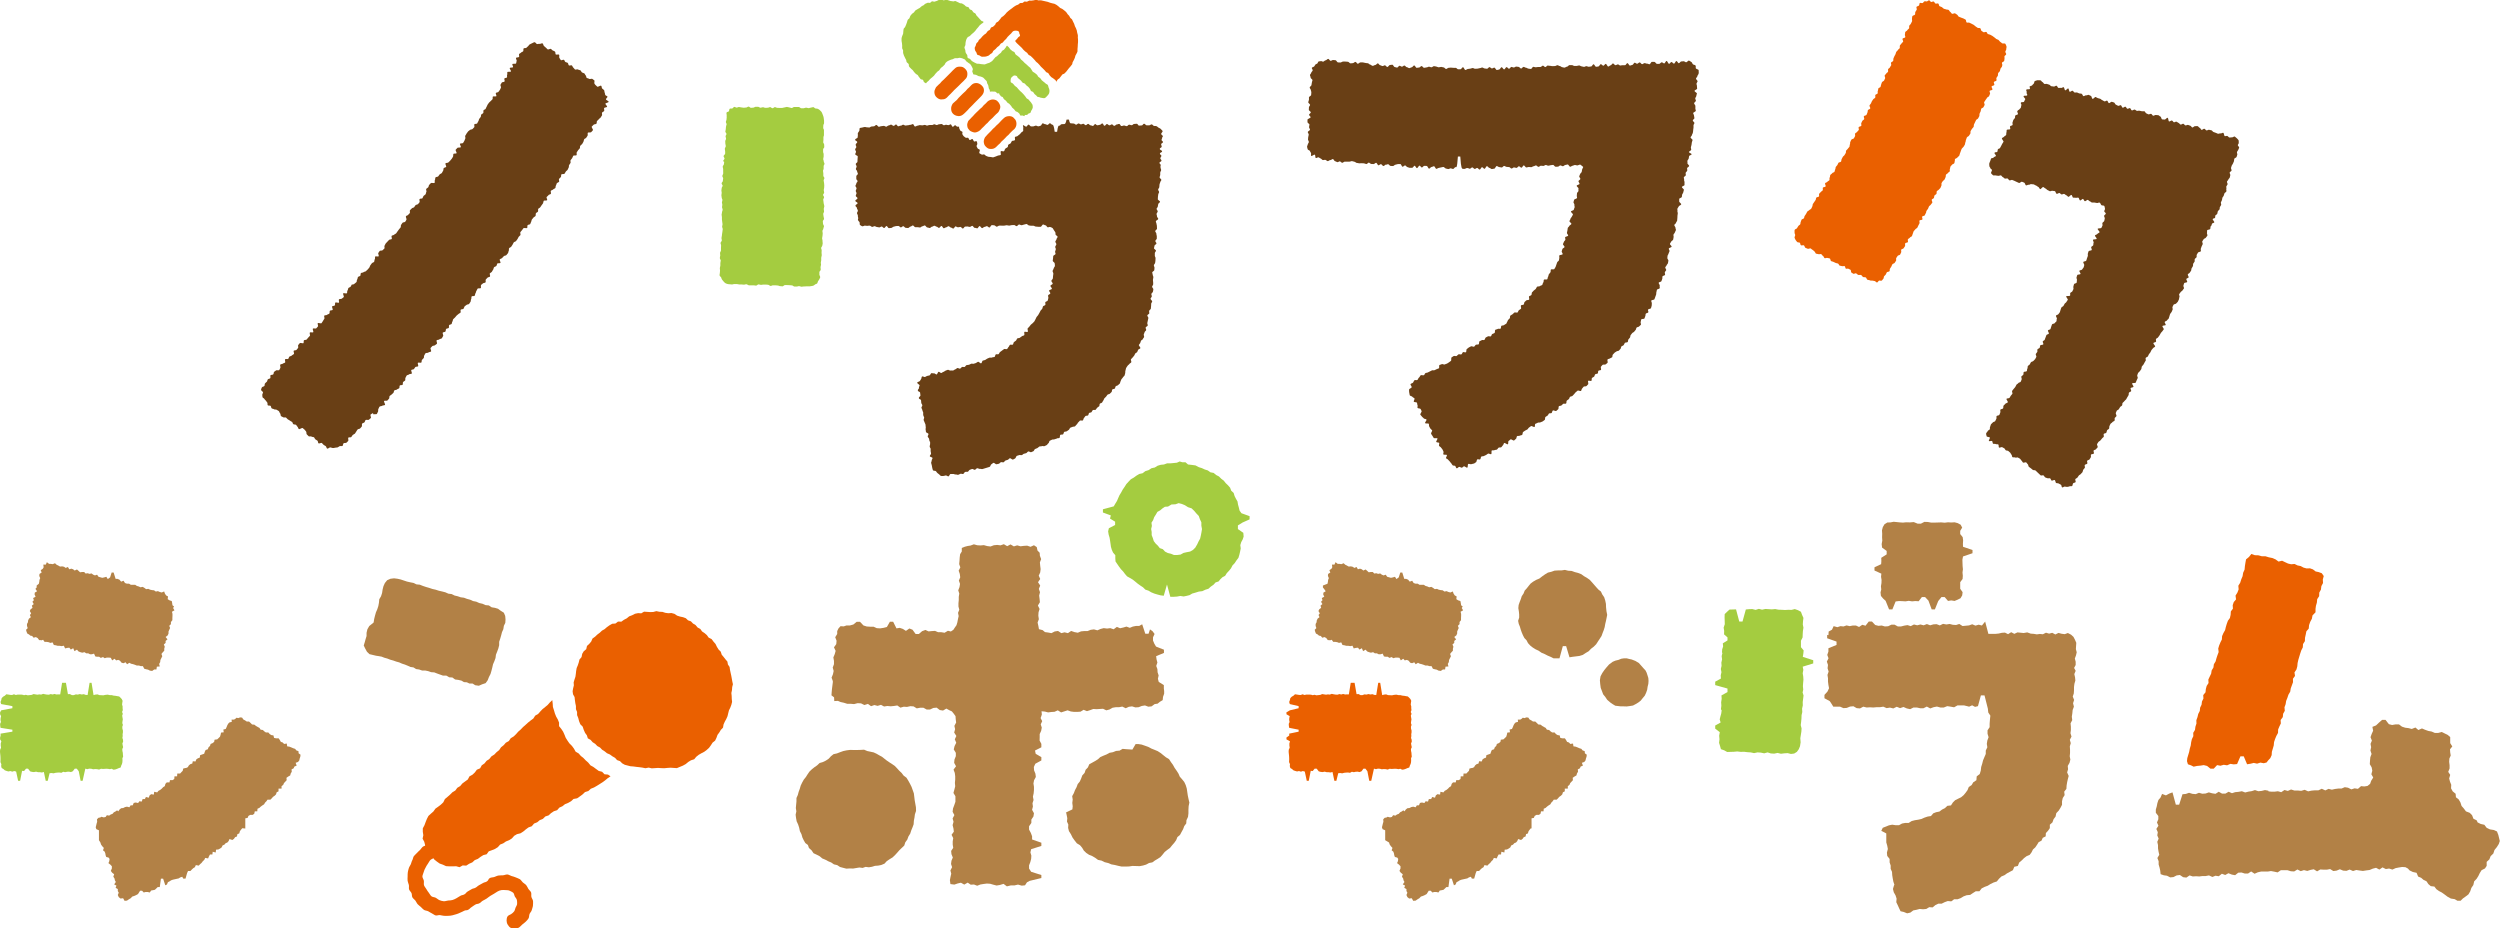 <?xml version="1.0" encoding="UTF-8"?>
<svg id="Layer_2" data-name="Layer 2" xmlns="http://www.w3.org/2000/svg" viewBox="0 0 240 89.12">
  <defs>
    <style>
      .cls-1 {
        fill: #a4cc40;
      }

      .cls-2 {
        fill: #ea6000;
      }

      .cls-3 {
        fill: #693f15;
      }

      .cls-4 {
        fill: #b28146;
      }
    </style>
  </defs>
  <g id="_レイヤー_1" data-name="レイヤー 1">
    <g>
      <g>
        <g>
          <path class="cls-3" d="M194.86,8.31c.04-.07.17-.06.22-.11s.07-.11.14-.15.06-.25.13-.27.18-.08.26-.08.2,0,.28.01c.07.02.11.14.19.17.07.02.11.16.19.18.07.02.16-.03.24,0,.07.02.14.05.22.07.07.02.12.13.2.15s.16,0,.23.03.19-.11.27-.08.1.19.18.21.17-.03.24,0,.19-.09.26-.07.08.28.15.3.22-.2.29-.18.07.3.15.32.2-.13.27-.1.12.15.19.17.17-.02.24,0,.14.07.21.09.16,0,.23.03.1.21.17.23.19-.1.26-.08.18-.06.25-.04.14.08.21.1.08.26.16.28.22-.2.29-.18.13.09.21.11.15.04.22.06.13.11.2.13.13.09.21.12.19-.09.26-.07.1.21.17.24.21-.15.28-.13.15.05.22.07.1.19.18.21.14.09.21.11.19-.08.26-.06.1.21.17.24.2-.12.27-.1.11.17.18.2.19-.08.26-.06.1.2.18.22.19-.1.27-.08.13.1.21.12.17-.03.25-.01.15.03.23.05.17-.01.24,0,.11.18.18.2.14.08.21.1.18-.07.26-.05.11.16.19.18.19-.09.26-.07.16,0,.24.02c.08.02.13.11.2.13.08.02.09.25.16.27.08.02.16,0,.24.02.08.02.22-.2.29-.17.08.02.07.33.14.35.08.02.2-.11.27-.09.09.02.13.15.19.17.07.02.18-.08.25-.06s.13.1.2.12.12.14.2.16.18-.1.26-.08.12.14.2.16.18-.07.25-.05.14.06.22.08.12.15.19.17.2-.15.27-.13.16-.02.24,0,.12.14.2.16.11.18.18.2.19-.13.27-.11.12.14.2.16.18-.08.25-.06.15.03.23.05.12.14.19.16.14.06.22.08.14.07.21.09.17-.05.25-.03.18-.08.26-.06.08.3.15.32.17-.04.24-.02.12.13.2.15.17-.03.24-.01.22-.12.28-.08.14.11.19.16.13.12.17.19,0,.18.02.25-.09.16-.09.23.15.16.13.24-.07.14-.09.21-.1.13-.12.21.05.17.03.25-.05.15-.07.22-.2.1-.22.18-.01.16-.03.23-.07.14-.09.21-.09.13-.12.2c-.02.08-.05.15-.07.22-.02.08.07.19.05.26-.02.08-.16.12-.18.19-.02.08.08.19.06.26-.03.09-.04.17-.05.22-.02.07-.12.13-.14.2s-.11.13-.13.2.08.18.06.25-.09.13-.12.2.03.17,0,.24.03.17,0,.25-.15.11-.18.18-.05.15-.07.22-.1.13-.13.2-.01.16-.04.23-.07.14-.1.21.05.19.02.26-.09.13-.12.2,0,.16-.04.23-.13.11-.16.18-.02.15-.05.23-.16.11-.19.18c-.01.06,0,.14-.02.21-.03.06-.2.05-.23.12-.03.06.19.26.15.32-.03.06-.17.06-.21.12s-.04.14-.07.2c-.02.03-.06.04-.07.07-.03.07,0,.16-.04.24s-.26.06-.29.13.01.17-.02.24.07.2.04.27-.11.12-.14.19-.19.09-.22.16-.1.13-.13.2.07.2.04.27-.07.14-.1.21-.05.15-.08.22.03.18,0,.25-.24.06-.27.13-.09.13-.12.2.01.17-.02.24-.14.11-.17.18.01.18-.02.25-.1.12-.13.19,0,.17-.03.24-.08.13-.12.2-.02.16-.05.23-.1.12-.13.19-.16.1-.19.17.11.22.08.29-.19.08-.22.15.11.22.08.29-.26.05-.29.12-.04.15-.07.22.08.21.05.28-.11.12-.14.19-.15.1-.18.17-.11.12-.14.19.07.2.03.27-.02.16-.05.23-.07.14-.1.21-.12.11-.16.18-.23.06-.26.13-.07.14-.1.21.05.19.01.26-.06.14-.09.21-.1.12-.14.19-.04.15-.07.22-.04.15-.07.22-.13.11-.16.18-.18.08-.22.15c-.04.07.12.24.09.3s-.27.03-.31.1.16.25.12.32-.1.12-.14.19-.12.11-.15.18-.08.13-.11.2-.11.12-.14.19-.16.09-.2.16.03.19,0,.26-.21.06-.25.13.2.27.16.34-.16.09-.2.16-.11.11-.15.18-.07.14-.1.21-.11.12-.14.18-.06.14-.1.21-.17.08-.21.15.04.19,0,.26-.09.13-.12.2-.07.14-.11.2-.12.11-.15.18-.01.17-.05.24-.09.13-.13.19-.13.11-.17.17-.04.15-.08.22.08.22.04.28-.06.14-.1.21-.05.15-.09.22-.31.01-.34.08.16.26.12.33-.23.05-.27.12.09.22.05.29-.17.08-.21.15,0,.18-.04.24-.08.13-.12.2-.07.14-.11.2-.13.1-.17.17-.13.11-.17.17-.01.17-.05.24-.15.09-.19.16-.08.13-.12.2-.16.09-.2.15-.05.15-.09.21.1.24.06.31-.12.11-.16.17.02.19-.02.26-.17.08-.21.15-.14.1-.18.16-.06.14-.1.21,0,.18-.04.25-.15.09-.19.16-.03.16-.07.23-.21.05-.25.12.04.2,0,.27-.13.1-.17.17c-.04.07-.11.12-.15.18s-.15.09-.19.15-.09.13-.13.2.1.25.06.31-.12.11-.16.18-.19.07-.23.13.06.22.02.29-.23.04-.27.1.02.19-.02.26-.08.14-.12.2-.19.07-.23.13.05.22.01.28-.2.06-.24.13.05.21,0,.28-.11.11-.15.18-.03.16-.07.23-.12.1-.16.17-.15.09-.19.15-.09.12-.13.19-.15.08-.2.15.06.22.02.29-.19.06-.24.12c-.05.07-.03.19-.09.25s-.19,0-.26.04-.14.04-.22.05-.13-.02-.22-.03-.19.11-.26.08-.05-.2-.11-.25-.16-.07-.22-.12-.2-.01-.26-.06-.05-.22-.12-.27-.23.08-.3.05c-.07-.03-.08-.19-.15-.22s-.18.02-.25-.01-.15-.04-.22-.08-.09-.15-.16-.19-.21.04-.27,0-.11-.12-.17-.16-.11-.12-.17-.16-.1-.12-.17-.16-.18,0-.25-.05-.11-.11-.18-.15-.12-.09-.19-.14-.05-.21-.11-.25-.09-.14-.16-.18-.22.06-.29.02-.09-.15-.15-.19-.09-.15-.16-.19-.14-.07-.2-.11c-.04-.03-.17.05-.26,0-.05-.04-.18.01-.25-.03-.06-.04-.04-.2-.1-.25-.06-.04-.07-.16-.14-.2-.06-.04-.11-.11-.17-.15s-.17-.02-.23-.06-.08-.15-.15-.19-.14-.07-.2-.11-.24.08-.3.04-.01-.26-.07-.3-.18,0-.25-.04-.19,0-.25-.03-.04-.22-.1-.26c-.07-.04-.25.05-.3,0s.12-.26.09-.33-.3-.05-.31-.13-.06-.18-.05-.26.13-.16.15-.23.14-.1.19-.16c.05-.07,0-.2.04-.26.05-.07.04-.17.09-.24.05-.07.13-.11.17-.17.05-.07.19-.07.23-.13.05-.07.06-.15.11-.22s-.02-.2.03-.27c.04-.06.22-.04.26-.11.04-.06.05-.15.09-.23.04-.06-.03-.19.01-.27.04-.07.22-.05.26-.13.04-.07,0-.17.04-.25.04-.07.13-.11.17-.18.04-.07.2-.07.24-.15.04-.07-.16-.26-.12-.33s.25-.03.29-.1.08-.13.12-.2.11-.11.15-.18-.07-.23-.02-.29.1-.12.15-.19.11-.11.15-.18.07-.14.11-.21.14-.09.18-.16.18-.06.23-.13.05-.16.09-.22-.07-.24-.02-.3.14-.09.18-.16,0-.19.04-.25.24-.02.29-.09.01-.18.06-.24,0-.18.05-.25.14-.09.18-.16.07-.14.11-.2.2-.07.24-.13.13-.11.17-.18c.03-.07.07-.13.11-.2.04-.07-.09-.22-.05-.29.04-.07.1-.12.14-.19s-.02-.18.02-.25.17-.08.21-.15.02-.16.06-.23.25-.03.29-.1-.09-.23-.05-.29.16-.09.19-.16.04-.15.08-.22.04-.15.08-.22.19-.07.23-.14-.12-.24-.08-.31.2-.06.24-.13.03-.16.07-.23.04-.15.08-.22.23-.05.26-.12.13-.11.16-.17,0-.17.04-.24-.12-.24-.08-.31.19-.07.23-.14.11-.12.14-.19.04-.16.07-.23.04-.15.08-.22.17-.09.2-.16.08-.14.11-.2.14-.1.17-.17.09-.13.13-.2-.19-.28-.15-.34.33,0,.37-.07-.02-.18.02-.25.16-.09.2-.16.06-.14.1-.21c.03-.06-.03-.18,0-.26.03-.07.03-.15.06-.22.03-.07.21-.07.25-.14.03-.07,0-.17.03-.24.03-.07-.07-.2-.04-.27s.04-.15.07-.22.28-.04.31-.11-.14-.23-.11-.3.24-.06.27-.13.1-.12.14-.19.03-.15.06-.22-.12-.22-.09-.3.24-.06.28-.13.04-.15.07-.22.05-.15.08-.22-.02-.18.01-.25.03-.15.07-.22.27-.05.3-.12-.08-.21-.05-.28.16-.1.19-.17,0-.17.04-.24-.09-.21-.06-.28.32-.03.35-.1-.19-.25-.16-.32.19-.08.23-.15.18-.09.21-.16-.21-.26-.18-.33.33-.02.36-.1.07-.14.1-.21-.04-.19,0-.26.14-.11.17-.18.02-.16.05-.23-.09-.21-.06-.28c.03-.08.15-.12.16-.2s-.14-.14-.15-.22.1-.19.07-.26-.02-.2-.07-.26-.2-.02-.27-.07-.09-.22-.18-.25c-.07-.02-.18.06-.25.04s-.16-.02-.23-.04-.16.01-.24,0-.13-.1-.21-.12-.13-.12-.2-.14-.2.15-.28.13-.11-.2-.18-.22-.21.17-.28.15-.09-.25-.17-.27-.17.03-.25.01-.16,0-.24-.01-.09-.24-.17-.26-.22.2-.29.18-.13-.13-.2-.15-.13-.11-.21-.13-.18.07-.25.05-.13-.12-.2-.14-.19.11-.27.08-.1-.24-.17-.26-.16,0-.23-.03-.18.07-.26.04-.14-.09-.21-.11-.13-.13-.2-.15-.13-.11-.21-.14-.23.22-.3.2-.11-.19-.18-.21-.13-.11-.21-.13-.14-.08-.21-.11-.16,0-.24-.03-.18.08-.26.06-.19.08-.26.06-.1-.24-.17-.26-.14-.07-.22-.09-.2.14-.28.12-.14-.08-.22-.1-.14-.08-.21-.1-.14-.06-.22-.09-.18.06-.26.04-.12-.15-.19-.18-.17.03-.25.01-.13-.12-.2-.14-.12-.15-.19-.17-.18.06-.25.04-.16,0-.23-.03-.21.02-.27-.02-.14-.13-.19-.19.11-.26.08-.33-.14-.09-.15-.16-.11-.14-.1-.22-.03-.18,0-.25.05-.17.09-.23c.05-.1.02-.11.07-.21s.19-.02.25-.12.15-.04.21-.14-.17-.21-.12-.31.22-.01.27-.11,0-.13.05-.22.16-.04.21-.14.05-.1.11-.2.05-.1.1-.2c0,0,.06-.07.12-.19.03-.06-.19-.26-.15-.34.03-.06.17-.08.21-.15.03-.06.16-.09.19-.16.03-.07,0-.17.03-.24s0-.17.03-.24.29-.02.33-.08-.05-.2-.01-.27.21-.06.24-.13-.04-.19,0-.26.04-.16.07-.22.11-.12.15-.18c.04-.07,0-.17.04-.24.04-.07.21-.07.25-.13.04-.08-.09-.23-.06-.29.06-.12.19-.15.19-.16.05-.1.1-.08.15-.18s0-.12.05-.22-.09-.16-.04-.26.27,0,.31-.11.05-.1.1-.2-.19-.21-.15-.31.29,0,.34-.09-.09-.16-.05-.27-.08-.16-.03-.26.29.01.34-.09-.07-.16-.02-.26Z"/>
          <path class="cls-2" d="M187.69,15.2c-.04.07,0,.17-.03.24s-.01.16-.05.23-.17.08-.21.14-.11.11-.15.17-.02.16-.06.23.02.19-.02.25-.14.09-.18.16-.15.09-.18.16,0,.18-.04.24-.05.15-.09.21-.13.1-.17.16-.09.12-.12.19.02.18-.02.25-.05.14-.09.21-.12.11-.16.17-.15.09-.19.15c-.03.07,0,.17-.03.25-.04.07-.15.09-.19.16-.04.07-.02.17-.06.24-.04.07-.16.08-.2.15s.09.23.05.3-.11.12-.15.19-.13.1-.17.17-.05.15-.09.22-.09.12-.14.19-.02.17-.07.23-.06.14-.1.21-.21.05-.25.12.06.22.02.28-.24.04-.28.1.04.2,0,.27-.07.14-.11.21-.06.15-.1.21-.15.09-.19.16-.12.11-.16.18-.04.16-.08.23-.04.16-.08.23-.16.08-.2.15-.15.09-.19.16.03.21,0,.27-.22.05-.26.12.02.2-.02.27-.08.13-.13.2-.19.07-.23.13.03.21-.01.27-.06.15-.1.21-.2.06-.24.13-.09.13-.13.2.02.2-.02.26-.09.13-.13.2-.17.07-.22.14-.06.15-.1.22-.08.13-.13.2,0,.19-.05.25-.22.04-.26.11-.06.15-.1.21-.12.11-.16.17-.01.18-.07.23-.09.14-.16.18-.18-.03-.25,0-.12.17-.19.18-.16-.13-.23-.14-.13-.02-.21-.04-.16.02-.23-.02c-.07-.04-.17-.03-.25-.06s-.09-.19-.17-.23-.19,0-.26-.04-.11-.16-.19-.19-.19.02-.27-.01-.13-.12-.21-.15c-.07-.03-.2.08-.26.04s-.14-.08-.19-.12-.02-.22-.08-.26-.14-.06-.2-.1-.19.03-.25-.01-.05-.21-.11-.24c-.07-.03-.18.03-.25,0s-.16-.02-.23-.05-.09-.17-.16-.2-.16-.02-.23-.06-.14-.06-.21-.1-.15-.04-.22-.07-.06-.23-.13-.26-.16-.02-.23-.05-.2.06-.27.02-.08-.18-.15-.21-.1-.13-.17-.17-.19.03-.26,0-.17-.02-.24-.05-.08-.17-.15-.21-.11-.12-.18-.15-.12-.1-.18-.14-.22.07-.29.03c-.07-.04-.15-.05-.22-.09s-.08-.21-.15-.24-.19.03-.27,0-.06-.21-.12-.25-.2-.01-.25-.07-.11-.12-.15-.19-.08-.15-.1-.22.06-.17.06-.25-.07-.16-.06-.24-.02-.18.01-.26.17-.09.22-.16c.04-.06.08-.13.12-.2s.13-.1.18-.16.02-.17.06-.24.04-.16.08-.22.17-.07.22-.13.03-.16.08-.23.09-.12.13-.19.07-.14.11-.21.14-.09.19-.15.15-.08.2-.15.06-.14.1-.21.02-.17.06-.24.09-.12.13-.19.09-.13.13-.19.02-.17.07-.23.21-.05.25-.11-.02-.2.02-.26.12-.11.16-.17.14-.09.18-.16-.02-.2.02-.26.22-.04.26-.11-.09-.24-.05-.31.18-.07.22-.14.15-.09.19-.15-.02-.19.03-.26.02-.17.06-.24.14-.1.18-.17.18-.07.22-.14.03-.17.07-.23.02-.17.06-.24.11-.11.15-.18.06-.15.1-.21.21-.05.25-.12.02-.17.06-.24.07-.14.11-.21.13-.11.16-.17.08-.14.12-.2,0-.18.04-.24.13-.11.16-.17.11-.12.15-.18.01-.17.05-.24,0-.18.04-.24c.04-.07.06-.15.1-.21.04-.07.2-.07.24-.13.04-.07.08-.14.11-.2.04-.07-.02-.19.01-.26s.15-.09.19-.16.12-.11.16-.18-.05-.2-.01-.27.21-.07.25-.13-.03-.19,0-.26.06-.14.1-.21.14-.1.18-.17-.07-.21-.03-.28.21-.07.25-.13.05-.15.09-.22.01-.17.05-.24.18-.08.22-.15-.1-.23-.07-.3.1-.12.14-.19.06-.15.09-.21.09-.13.13-.19.15-.09.19-.16-.02-.18.01-.25.19-.08.22-.15-.02-.18.02-.25.02-.16.05-.23.18-.08.21-.15.03-.16.06-.23.04-.15.08-.22.16-.09.2-.16.07-.14.1-.21-.07-.21-.04-.28.12-.11.15-.18.14-.1.17-.17-.02-.18.01-.25.14-.1.17-.17.08-.13.12-.2-.05-.19-.01-.26.16-.09.2-.16,0-.17.03-.24.06-.14.09-.21.08-.13.11-.2.03-.15.07-.22.13-.11.16-.18.14-.11.17-.18-.01-.17.02-.25.12-.12.15-.19.13-.11.16-.18-.09-.21-.06-.28.22-.07.26-.14-.06-.2-.03-.27,0-.17.04-.24.16-.1.19-.17.13-.11.17-.18c.03-.07-.01-.18.02-.25s.12-.12.15-.19.07-.14.11-.22-.02-.19,0-.26,0-.17.04-.25.22-.08.25-.15,0-.18.03-.25.09-.13.13-.21-.05-.2-.02-.27.19-.08.24-.14.03-.19.08-.24.21.04.28,0,.09-.13.17-.16.15.02.22.01.14-.11.22-.11.12.14.19.16.19-.08.26-.04.09.15.16.19.2-.04.27,0,.06.21.12.25.15.05.22.09.12.11.18.15.16.03.23.07.17.01.24.05.09.15.16.19.1.14.17.18.22-.07.29-.04.13.09.2.13.09.15.16.19.15.05.22.09.15.04.22.08.14.07.21.11.04.24.11.28.19-.02.26.02.15.06.21.1.14.07.21.11.11.11.18.15.12.09.19.13.18,0,.25.04.06.21.12.25.13.09.19.13.21-.06.28-.02.08.17.15.2.16.03.23.07.14.07.2.11.12.1.19.14.12.11.18.15.15.05.21.09.1.14.16.18c.07.04.12.08.18.14s.27-.01.32.05.08.17.11.25-.03.19-.02.27-.08.15-.09.24.11.18.08.26c-.02.07-.13.11-.16.18-.02.07.02.16,0,.23s0,.15-.03.22-.18.1-.21.17.05.17.03.24c-.01.05-.02.1-.04.15-.03.07-.11.12-.14.2s-.02.16-.06.23-.13.11-.16.19,0,.17-.03.24-.09.13-.13.2.03.19,0,.26-.22.07-.25.15.08.21.04.28-.23.07-.26.14.11.22.08.3-.24.06-.27.13.08.21.04.28-.05.15-.09.22-.17.09-.2.17-.1.12-.14.2-.09.13-.13.2.07.21.04.28-.08.14-.11.21-.19.08-.22.16-.02.17-.05.24-.07.14-.1.21,0,.18-.03.25-.08.14-.11.21-.16.09-.2.17-.06.14-.1.21-.07.14-.1.21,0,.17-.04.24-.12.12-.16.19-.08.13-.12.2.01.18-.03.25-.09.13-.13.2-.16.09-.2.16-.04.15-.08.22-.02.17-.06.24-.02.17-.06.24-.08.13-.12.2-.13.11-.17.18-.06.15-.09.22-.04.15-.08.22-.03.16-.07.23-.14.11-.17.17-.16.09-.2.16Z"/>
        </g>
        <path class="cls-3" d="M35.79,39.66c-.06.06-.16.08-.21.13-.06.06.07.29.02.34-.06.06-.13.1-.18.16-.06.06-.27-.02-.32.03-.06.06-.06.17-.11.22-.06.06-.17.07-.22.12-.06.06.01.23-.04.29s-.1.12-.16.18-.18.04-.24.1-.08.14-.13.2c-.05.05-.07.14-.13.2-.05.05-.15.07-.21.13-.05.05-.08.14-.14.2-.05.05-.22,0-.28.05-.05.05.04.26-.01.32-.05.05-.11.11-.17.17-.05.05-.22,0-.28.06s-.04.21-.1.25-.2-.01-.27.02-.13.1-.2.12-.16.01-.24.03-.15.04-.23.03-.15-.05-.23-.06-.21.14-.29.12-.09-.21-.16-.25-.14-.07-.2-.12c-.06-.05-.1-.12-.16-.17s-.25.08-.32.03-.04-.2-.1-.25-.13-.08-.2-.13-.08-.16-.14-.2-.18-.02-.24-.07-.21.02-.27-.03-.1-.12-.17-.17-.02-.24-.08-.29-.09-.14-.15-.18-.12-.11-.18-.15-.29.15-.36.1-.07-.17-.13-.22-.09-.15-.15-.19-.18-.01-.25-.06-.06-.18-.13-.22-.14-.07-.2-.12-.14-.08-.2-.12-.1-.12-.17-.17-.21.02-.27-.03-.15-.06-.21-.11-.03-.22-.09-.27-.07-.17-.13-.22-.14-.07-.2-.12-.19,0-.25-.05-.17-.04-.23-.09-.05-.2-.11-.24-.2,0-.26-.05,0-.22-.06-.28-.08-.11-.13-.17-.11-.09-.14-.16-.16-.1-.18-.17-.01-.16-.02-.23.07-.15.07-.23-.2-.17-.19-.25.05-.16.08-.23.22-.08.25-.15,0-.16.05-.23.11-.1.17-.16.05-.17.1-.23.17-.05.23-.11-.02-.24.03-.29.2-.02.26-.08.03-.19.08-.24.14-.09.19-.14.25.02.3-.03.06-.15.11-.21-.06-.26,0-.32.19-.04.24-.09.17-.06.22-.11-.05-.25,0-.31.25.01.3-.04.06-.16.11-.21.18-.05.23-.11.14-.08.2-.14-.06-.26-.01-.32.21-.02.26-.08.09-.12.15-.18-.03-.23.02-.29.1-.12.15-.18.3.05.35,0,0-.21.05-.27.21-.02.26-.08.1-.12.15-.18.11-.11.16-.17c.05-.06-.06-.26,0-.32s.27.03.32-.03-.08-.28-.03-.34.27.02.32-.03.11-.12.16-.18-.06-.27-.01-.32.31.06.36,0,.08-.14.13-.2.07-.15.13-.21-.04-.25,0-.31.22-.02.27-.08.17-.06.22-.12,0-.21.05-.27.21-.02.26-.08-.09-.28-.04-.34.2-.03.25-.09,0-.21.05-.27.3.05.35,0-.05-.25,0-.31.22-.02.27-.07.14-.09.19-.15-.1-.3-.05-.36.29.05.35-.01,0-.2.06-.26.04-.18.09-.24.16-.07.21-.13.07-.15.12-.21c0,0,.16.03.26-.08.04-.05.12-.08.18-.15.05-.05.01-.18.07-.25.05-.06.03-.17.08-.24.05-.06.17-.06.22-.12.05-.06,0-.19.06-.25.05-.06.2-.03.25-.09.05-.06.19-.04.24-.11s.12-.1.17-.16.1-.11.15-.18.05-.16.1-.22.09-.13.14-.19.16-.07.21-.13.02-.19.07-.25,0-.2.04-.26.28.03.33-.03-.08-.26-.03-.32.08-.13.13-.19.24-.01.28-.07.12-.1.17-.16-.03-.22.02-.28.06-.15.11-.21.11-.11.16-.17.11-.11.16-.17.22-.03.26-.09-.06-.24-.01-.3.19-.05.24-.11.15-.08.2-.14.08-.13.13-.19.09-.13.14-.19.1-.12.15-.18c.04-.06,0-.18.05-.25.04-.06.09-.13.13-.19.04-.06.21-.04.26-.1.05-.06.08-.14.12-.2s-.09-.26-.05-.33.17-.07.21-.13.11-.11.16-.17-.03-.21.02-.28.12-.1.17-.17.18-.06.23-.12.08-.13.13-.19.19-.05.24-.11.11-.11.15-.18-.05-.23,0-.3.24-.02.28-.08.05-.16.1-.22.14-.09.19-.15.03-.17.08-.23-.06-.24-.01-.3.14-.09.19-.15.04-.17.09-.23.11-.11.16-.17.31.03.36-.03-.02-.21.03-.27.01-.19.06-.25.21-.04.26-.1.09-.13.14-.19.17-.07.21-.14.07-.14.12-.21.01-.19.06-.25.19-.06.23-.12-.11-.28-.06-.34.23-.03.28-.09.12-.11.17-.17.1-.12.15-.18.08-.14.12-.2,0-.19.04-.26.26-.01.3-.07-.13-.28-.08-.34c.05-.07.12-.11.16-.17.05-.07.27,0,.32-.07.05-.07-.11-.27-.07-.33.04-.06.25-.01.3-.08s.08-.13.12-.2.05-.16.09-.22-.05-.22,0-.28.08-.13.12-.2.09-.12.14-.19.13-.09.18-.15.21-.04.26-.1.11-.11.16-.17-.03-.22.01-.28.23-.02.27-.08.06-.15.11-.21.04-.16.08-.22.09-.12.14-.18.02-.18.06-.24.14-.08.19-.15-.01-.19.03-.26.16-.07.2-.14.05-.14.1-.21.05-.15.1-.21.09-.12.13-.18.13-.1.17-.16.12-.1.16-.16,0-.19.03-.25.3.01.34-.05c.04-.07-.09-.23-.05-.3s.22-.05.25-.11.1-.12.14-.19.06-.14.1-.21-.08-.23-.04-.29.08-.13.12-.2.23-.04.27-.11-.05-.21-.02-.28.22-.05.25-.11-.02-.19.02-.26-.02-.19.02-.25.3,0,.34-.06-.15-.26-.11-.33.27-.02.31-.08-.1-.24-.06-.3.31,0,.35-.06.02-.17.06-.23-.1-.23-.06-.3.25-.03.29-.1-.03-.19,0-.26.15-.09.19-.15.17-.07.21-.14c.04-.07-.01-.2.04-.26s.2-.01.26-.06.1-.11.16-.15.09-.15.17-.18.14-.09.22-.11.15-.1.24-.1.16.17.24.18.16-.04.24-.02.2-.08.28-.05.07.2.14.25.11.12.18.16.11.13.18.17.23-.08.3-.05.11.12.18.15c.07.04.16.06.22.11s.02.21.07.27.26-.03.32.03-.02.24.03.3.08.16.14.22c.05.05.24-.07.3-.03.07.04.07.17.14.21s.16.04.22.08.05.21.12.25.22-.05.28,0,.08.17.14.21.1.14.16.18.22-.05.29,0,.16.04.23.08.08.15.15.2.16.05.22.09.08.15.14.2.04.2.1.24.17.04.23.09.24-.04.3,0,.13.09.19.14-.03.27.02.32c.03.03.05.09.08.11.07.05.12.13.19.18s.3-.14.37-.09c.07.04.04.22.1.27s.13.09.18.15.02.17.06.24.03.15.05.22.21.1.22.17-.15.17-.15.25.26.16.26.24-.29.11-.31.18.19.23.16.3-.24.05-.28.12.04.21,0,.28-.16.09-.2.16.03.21-.01.27-.09.13-.13.2-.14.1-.18.17-.13.11-.17.17,0,.18-.05.25-.23.04-.28.11-.12.11-.17.17.15.28.11.35-.11.11-.16.18-.29,0-.33.07.02.2-.02.27-.09.13-.13.2-.16.08-.2.15-.03.17-.07.24-.07.14-.12.21-.13.1-.18.17-.01.18-.05.25-.12.11-.16.18-.08.13-.13.2.03.2-.02.27-.28,0-.32.07-.06.15-.1.22-.1.12-.15.19.03.21-.01.27-.08.13-.13.2,0,.18-.05.25c-.04.07-.06.14-.1.21s-.13.1-.17.17-.08.13-.12.2-.27.01-.31.08,0,.18-.05.25-.12.1-.17.17.05.22,0,.28-.16.08-.21.14-.04.16-.09.22-.01.18-.06.24-.16.08-.21.14-.18.07-.22.13.05.23,0,.29-.19.06-.23.13-.12.1-.17.17.09.25.04.31-.28,0-.32.06-.03.17-.07.24-.1.12-.14.19-.09.13-.13.19-.15.09-.19.15.02.2-.03.27-.15.08-.19.15,0,.19-.04.26-.15.09-.19.15-.1.12-.15.18-.04.17-.08.23-.05.16-.09.22-.2.04-.25.11,0,.2-.04.26-.31-.03-.36.03-.09.13-.14.19-.1.12-.15.18.04.23,0,.29-.12.1-.17.17-.06.15-.11.21-.09.13-.14.19-.17.07-.22.13-.06.15-.11.21-.08.13-.13.2-.15.08-.2.14,0,.2-.04.26-.03.17-.08.23-.11.12-.15.18-.2.04-.25.11-.11.11-.16.17-.17.07-.22.13.11.28.06.34-.26,0-.3.06-.04.17-.09.23-.17.07-.22.13-.04.17-.09.23-.08.14-.12.2-.14.09-.19.15.06.25.01.31-.19.05-.24.11-.11.11-.16.17.02.22-.03.28-.2.04-.25.1-.14.09-.18.16.02.22-.02.28-.26,0-.31.06-.06.15-.11.21-.04.17-.09.23-.03.17-.08.24-.24,0-.29.07,0,.2-.05.26-.01.19-.06.25-.08.13-.13.2-.2.04-.25.1-.15.09-.19.15-.06.16-.1.22-.22.03-.27.09.03.22-.02.28-.15.08-.2.14-.14.09-.18.15-.1.12-.15.18-.12.1-.17.16-.03.17-.08.23-.03.17-.08.23c-.05.06-.18.05-.23.11s.01.21-.04.27-.2.04-.25.1-.02.19-.07.25-.2.04-.25.1.08.27.03.33-.07.15-.12.21-.19.05-.24.11-.21.03-.26.09.07.26.03.32-.14.09-.19.15-.21.03-.26.09-.11.11-.16.17.09.28.04.34-.2.04-.25.1-.23.02-.28.07-.07.15-.12.21,0,.2-.06.26-.11.11-.16.17-.01.19-.06.25-.28-.03-.33.03.07.27.02.33-.22.02-.27.08-.08.13-.13.19-.2.03-.25.09.09.28.04.34-.21.02-.26.08-.18.05-.23.11-.06.15-.11.21.01.21-.04.27-.14.08-.19.14,0,.21-.05.27-.22,0-.27.07,0,.2-.06.26-.16.06-.21.12-.19.03-.25.09-.04.17-.09.23-.12.1-.17.16-.14.08-.19.14-.01.2-.06.26-.1.12-.16.18-.25-.02-.31.04.13.32.08.38-.21.03-.26.08-.2.03-.26.09-.06.15-.11.21,0,.22-.04.27-.06.16-.11.22-.25-.01-.3.05Z"/>
        <path class="cls-3" d="M163.08,7.02c0-.08,0-.2-.01-.28s-.24-.11-.27-.18.02-.2-.03-.27-.17-.06-.24-.11-.08-.19-.15-.22-.15-.12-.24-.14-.18.16-.27.16c-.08,0-.16-.1-.24-.1s-.15.02-.23.02-.15.16-.23.17-.16-.22-.24-.21-.15.25-.23.25-.16-.16-.24-.16-.15.18-.23.18-.16-.28-.24-.28-.15.24-.23.24-.16-.12-.24-.11-.15.14-.23.15-.16,0-.23,0-.16-.19-.24-.19-.16,0-.24,0-.15.23-.23.23-.16-.07-.24-.06-.16-.06-.24-.05-.15.1-.23.1-.16-.18-.24-.17-.15.12-.23.13-.16-.1-.24-.1-.15.21-.22.21-.15.06-.23.07-.17-.24-.25-.24c-.08,0-.14.19-.22.2s-.15,0-.23,0-.15.02-.23.03-.16-.12-.24-.11-.15.08-.23.08-.16-.18-.24-.17-.15.18-.22.18-.15.12-.23.12-.16-.26-.24-.26-.15.18-.23.18-.16-.15-.24-.15-.15.21-.23.22-.15.03-.23.03-.16-.24-.24-.24-.15.21-.23.21-.15.03-.23.03-.16-.06-.23-.06-.15.07-.23.07-.16-.05-.23-.05-.16-.09-.24-.09-.16.05-.23.05-.16,0-.23,0-.16-.09-.24-.08-.16,0-.23,0-.15.15-.23.15-.15.08-.23.09-.16-.04-.23-.04-.16-.11-.23-.11c-.08,0-.16-.09-.24-.08s-.15.08-.23.08-.15,0-.23.01-.16-.04-.23-.03-.16-.03-.23-.03-.15.14-.23.15-.16-.15-.24-.14-.15.13-.23.13-.16,0-.23,0-.15.03-.23.03-.16-.05-.23-.05-.15.21-.23.21-.16-.03-.23-.03-.16-.09-.24-.09-.16-.09-.24-.08-.15.16-.23.16-.16-.16-.24-.16-.16-.03-.23-.03-.15.09-.23.09-.16-.06-.23-.06-.15.18-.23.18-.16-.17-.24-.16-.15.22-.23.22-.16-.21-.24-.21-.15.21-.23.22-.15.05-.23.05-.16-.23-.24-.23-.15.08-.23.08-.16-.13-.24-.13c-.07,0-.15.16-.23.16-.07,0-.15-.03-.23-.03-.08,0-.15-.09-.23-.09-.08,0-.15.06-.23.06s-.15.05-.23.05-.15.01-.23.01-.15-.07-.23-.07-.16.06-.23.06-.16.03-.23.03-.16.1-.24.1-.15-.27-.23-.27-.16.2-.24.2-.16,0-.23,0-.15-.14-.23-.14-.16.01-.23,0-.15-.02-.23-.02-.16.02-.23.02-.16.12-.24.11-.15-.15-.23-.15-.16-.05-.23-.05-.16.04-.24.04-.15-.06-.23-.07-.16-.04-.23-.04-.16.11-.24.11-.16-.06-.23-.06-.16.07-.24.07-.16.04-.24.04-.15-.16-.23-.17-.16.14-.24.14-.16.03-.24.03-.15-.22-.23-.23-.17.18-.24.18-.16.08-.24.08-.15-.09-.23-.09-.15-.15-.23-.16-.16.11-.24.11-.15-.08-.23-.09c-.08,0-.17.19-.24.18-.08,0-.16-.05-.23-.06-.08,0-.15-.22-.22-.22-.08,0-.16.03-.24.03-.08,0-.17.2-.24.19-.09,0-.16-.16-.23-.16-.15,0-.12.08-.24.07s-.08-.06-.23-.08c-.07,0-.13-.17-.22-.18-.07,0-.17.17-.25.16-.07,0-.16.09-.25.08-.08,0-.15-.11-.23-.12-.08,0-.14-.12-.23-.13-.08,0-.16-.02-.24-.03s-.15-.04-.23-.05-.16,0-.24,0-.17.13-.25.13-.14-.17-.22-.18-.17.12-.25.12-.16.03-.24.02-.15-.14-.23-.15-.16-.01-.24-.02-.16,0-.24,0-.17.09-.25.09-.16,0-.24-.01-.15-.2-.22-.21-.16-.01-.24-.02-.17.09-.24.08c-.08,0-.15-.19-.23-.19-.08,0-.17.14-.25.14-.08,0-.17.13-.24.13-.08,0-.13-.07-.21-.05s-.15,0-.22.03-.07.15-.13.2-.13.04-.18.1-.07.11-.11.17-.2.07-.23.14.09.16.08.24c0,.08-.13.15-.14.23s-.12.15-.12.23.07.16.06.24.19.17.18.25-.06.16-.06.23-.04.16-.04.24-.17.15-.17.23.11.17.11.24.06.16.05.24-.02.16-.02.24-.21.15-.21.23.01.16,0,.24-.07.16-.07.23.18.17.18.25-.11.15-.11.23,0,.16-.01.24.2.17.19.25-.17.15-.17.23.16.16.15.24-.3.15-.3.23,0,.16,0,.24.2.16.19.24-.04.16-.04.24.09.16.09.24-.21.15-.21.23.09.16.09.24-.04.16-.05.24-.02.16-.02.23.08.16.08.24-.09.15-.1.23-.07.15-.07.23c0,.08.05.17.06.24.02.08.18.09.21.16s.05.12.1.18-.03.26.03.3.27-.15.34-.12.03.29.1.32.19-.09.26-.07c.07.02.13.1.21.12.07.02.13.14.21.15.07.01.16-.04.24-.02.07.01.14.11.22.12s.17-.11.25-.1.17-.11.25-.1.13.2.21.21.15.08.22.09.17-.09.24-.08.14.13.22.14.17-.12.25-.11.16,0,.23,0,.16,0,.23,0,.16-.06.24-.05.15.05.23.06.15.11.22.11.15.03.23.04.16-.02.23-.01.16,0,.23.01.15.06.23.07.17-.15.24-.14.15.12.23.13c.08,0,.16,0,.23.01.08,0,.17-.13.24-.12.08,0,.15.24.22.24.08,0,.17-.12.24-.11.09,0,.16.18.23.18.15,0,.12-.14.24-.13s.09-.05.24-.04c.06,0,.13.16.22.16.07,0,.15,0,.23.01.07,0,.16-.13.24-.13.07,0,.16-.06.24-.06.07,0,.15,0,.23,0,.07,0,.13.25.21.26.07,0,.16-.13.24-.13s.14.15.22.16.15.07.23.07.15,0,.23,0,.17-.21.24-.2.14.23.22.23.17-.25.25-.24.14.18.22.18.16-.17.24-.16.15,0,.23.01.14.25.22.26.16-.16.24-.16.16-.08.24-.07.14.25.22.25.16-.09.23-.09.16-.05.23-.05.16-.05.23-.04.15.14.23.15.15.05.23.05.16-.07.23-.07.15.06.23.06.16-.18.23-.18.15.22.23-1.01h.23c.08,1.23.16,1.11.23,1.18h.23c.08-.07.16-.08.23-.08s.16.07.23.07.15-.13.23-.13.16.15.24.15.15-.1.23-.1.16.16.24.16c.08,0,.15-.23.23-.23s.17.17.24.16.15-.26.23-.26.16.17.24.17.16.12.24.11.16-.04.23-.04.15-.25.23-.25.16.1.24.1.16.04.24.04.15-.15.23-.15.16.09.24.09.16.02.24.02.16.15.24.14.16-.11.23-.11.16.05.24.05.15-.16.23-.16.16.14.24.14.15-.22.23-.22.16.2.24.2.16-.05.23-.05.16.02.24.02.16-.09.23-.09.16-.08.23-.08.16.14.24.14.15-.11.23-.11.16.02.24.02.15-.09.23-.09.16.07.24.07.15-.04.23-.05.16-.02.23-.03.16.18.24.18.16-.01.23-.01.15-.12.23-.12.16.08.24.08.15-.11.23-.12.15-.04.23-.05.17.23.25.22.15-.09.23-.1.15-.07.23-.07.16.05.24.04.15-.07.23-.08.08.09.16.08c-.01.07.17.1.15.17s-.08.14-.1.22-.02.15-.04.23-.13.13-.15.21-.08.14-.09.22.13.18.11.26-.17.12-.18.2.11.18.1.26-.25.1-.27.18.19.2.17.27,0,.16,0,.23-.12.13-.14.21,0,.16-.02.23.04.17.02.24-.26.1-.28.18-.05.15-.06.22.11.18.09.26.04.17.02.24-.07.14-.08.22-.26.1-.27.18.2.21.19.28-.09.14-.11.21-.12.13-.13.21-.08.14-.1.21.21.21.19.28-.18.12-.2.19-.13.13-.15.2-.01.16-.03.23-.03.15-.05.23.14.2.12.27-.27.09-.29.16.04.17.02.24-.12.13-.14.2-.07.14-.09.21.17.21.15.29-.18.11-.2.18c-.02.08-.04.15-.07.22-.03.08.12.21.09.28-.03.08-.29.06-.32.13-.03.08.02.18,0,.24-.03.08-.01.17-.04.23-.04.08-.13.11-.16.17-.04.07-.04.16-.08.23s-.04.17-.08.23-.08.14-.12.2-.29-.01-.33.05,0,.2-.04.26-.1.12-.15.19-.03.17-.08.24-.03.18-.08.24-.27-.02-.32.05,0,.2-.06.26-.05.17-.1.23-.17.06-.23.12-.23,0-.28.07-.07.15-.12.21-.14.09-.19.15-.11.11-.16.17-.01.2-.07.26-.16.07-.21.12.05.27,0,.32-.21.02-.27.07-.12.1-.17.16-.03.19-.08.24-.21.02-.26.08.05.26,0,.32-.14.08-.2.14-.07.15-.12.21-.27-.03-.32.02-.12.11-.17.16-.15.07-.21.13-.01.2-.06.26-.12.11-.17.17c-.03.03-.02.1-.05.13-.06.05-.06.17-.12.22s-.15.07-.21.13-.19.02-.25.07-.02.22-.08.27-.22-.02-.28.03-.17.04-.23.09,0,.25-.07.3-.15.06-.22.1-.07.18-.13.22-.22-.04-.28,0-.15.07-.21.11-.07.18-.13.23-.2-.02-.26.03-.15.06-.21.1-.02.26-.09.3-.19,0-.26.04-.1.14-.17.18-.23-.07-.3-.03-.14.07-.21.11-.12.11-.19.15-.02.27-.09.31-.22-.05-.28-.01-.08.17-.15.21-.21-.04-.28,0-.12.12-.18.16-.21-.04-.28,0-.13.09-.2.13,0,.3-.07.34-.12.1-.19.14c-.07.04-.12.09-.19.12s-.15.04-.21.08-.22-.07-.28-.03-.15.04-.22.08,0,.28-.06.32-.15.04-.21.08-.14.06-.21.1-.19-.02-.25.02-.13.06-.2.1-.13.06-.2.1-.15.02-.22.06-.08.17-.15.2c-.08.04-.21-.03-.29,0s-.1.18-.18.23-.09.19-.16.23c-.07.04-.22-.02-.28.03s-.08.16-.13.22-.2.08-.24.15.13.22.11.3-.24.13-.25.22,0,.19.01.27.03.19.05.27.22.09.26.16c.04.07.16.09.2.15s-.1.24-.07.31.26.03.3.1.02.17.06.24-.03.2,0,.26.25.04.29.1.07.14.1.21-.16.27-.12.34.11.11.15.18.13.1.17.17.23.05.27.12-.17.27-.13.34.31,0,.35.07,0,.18.04.25.07.14.11.2.13.11.17.17-.13.26-.1.33.09.13.13.2.08.13.12.2.32-.01.36.05-.15.27-.11.34c.04.07.25.03.28.1s-.05.2-.01.27.14.1.18.16.1.12.14.18.06.14.1.21-.05.2-.01.27.31,0,.34.07-.12.24-.08.3.16.08.2.15.12.1.16.17c.04.07.09.11.14.17s.07.14.13.19.16.02.23.05.08.22.16.24.17-.15.26-.14.15.09.23.08.12-.1.2-.13.26.17.33.12c.07-.04.02-.31.09-.35s.23.06.31.02.18-.03.25-.06c.07-.04.13-.1.19-.13s.05-.23.12-.27.2.05.27,0,.05-.23.12-.27.17-.01.24-.05.14-.06.21-.1.12-.09.19-.13.23.09.3.05,0-.31.06-.35.19.01.25-.03.17-.02.24-.06.1-.14.16-.18.18,0,.25-.04.1-.14.16-.18.07-.19.13-.23.28.16.35.12,0-.28.08-.32.12-.11.18-.15.28.15.34.11.11-.12.18-.16.04-.22.11-.26.19,0,.25-.04.16-.03.23-.08.03-.24.1-.28.13-.09.19-.13.14-.07.21-.11.09-.14.16-.18.13-.09.19-.14.27.12.34.08.01-.26.08-.3.15-.05.22-.1.19,0,.26-.04.16-.05.22-.09.12-.1.19-.14.02-.24.08-.29.13-.08.2-.13.08-.15.14-.2.19,0,.25-.05.05-.19.12-.24.26.09.33.04.11-.11.18-.16.01-.24.07-.29.18-.03.24-.07.11-.12.17-.16.22.02.28-.03.01-.23.07-.28.13-.09.19-.14.06-.17.12-.22.17-.04.23-.09.1-.12.16-.17.09-.13.15-.18.12-.09.18-.15.27.07.33.02.05-.18.11-.23.09-.13.15-.18.21,0,.27-.06.11-.12.16-.17-.05-.28,0-.33.26.05.31,0c.06-.05,0-.23.06-.28s.15-.07.2-.12.05-.16.1-.22.2-.03.25-.09.01-.19.06-.25.2-.03.25-.09-.06-.25,0-.31.1-.12.15-.17.25,0,.3-.05.13-.09.18-.15-.05-.26,0-.32.17-.05.23-.1.15-.06.21-.11c.05-.05.01-.2.07-.26s.11-.11.16-.17.14-.08.19-.13.19-.03.24-.09.1-.12.15-.17.03-.18.09-.23.16-.06.21-.12.06-.15.11-.21.21-.02.27-.08.02-.19.07-.25.1-.12.15-.18.02-.18.07-.24.1-.12.14-.18.14-.08.19-.14.1-.12.15-.18.04-.16.09-.22.2-.05.24-.11.13-.1.17-.16-.06-.22-.02-.29.02-.17.06-.23.26-.02.3-.08.04-.15.08-.22.01-.17.05-.24.2-.06.24-.13-.06-.2-.02-.27.23-.06.27-.12.04-.16.07-.23,0-.17.02-.24-.08-.2-.05-.27c.03-.07.27-.06.3-.13s.05-.14.08-.22.05-.14.08-.22,0-.17.03-.24.02-.16.05-.23.22-.07.26-.14-.02-.18.01-.25-.13-.22-.1-.29.23-.07.26-.14.05-.14.08-.22,0-.17.02-.24.23-.08.25-.15-.04-.18-.02-.25.1-.13.13-.2-.11-.2-.09-.27.11-.13.13-.2.11-.13.13-.21.02-.16.04-.23-.11-.18-.1-.25.01-.16.02-.23c.02-.07.09-.14.1-.22.02-.07.07-.14.09-.22.02-.07-.09-.17-.07-.25.02-.07.26-.1.27-.18.02-.07-.18-.19-.16-.27s.1-.14.12-.21.17-.12.19-.2.02-.15.04-.23-.03-.16-.01-.24.11-.13.13-.21.08-.14.1-.22-.05-.17-.04-.24-.13-.18-.11-.26.15-.13.16-.2.09-.14.11-.21,0-.16.02-.23,0-.16.01-.23.01-.15.03-.23-.05-.17-.03-.24-.03-.16,0-.24.11-.14.13-.21.21-.11.23-.19-.2-.2-.19-.28-.01-.16,0-.24.23-.11.25-.19.01-.16.03-.23.1-.14.11-.22.05-.15.06-.23-.21-.2-.19-.28.24-.11.25-.19-.02-.16,0-.24-.06-.17-.04-.25-.04-.17-.03-.24.17-.12.19-.2-.03-.17-.01-.24.13-.13.15-.21-.03-.17-.01-.24.17-.12.19-.2c.02-.08-.18-.2-.16-.27.02-.08-.02-.17,0-.24.02-.08.11-.14.12-.21.02-.08.02-.16.04-.23.01-.07.24-.11.24-.18s-.25-.14-.26-.21c.01-.08.21-.14.22-.22s-.04-.16-.03-.24.05-.15.06-.23.02-.15.03-.23.06-.15.07-.23-.2-.18-.19-.26.12-.14.13-.22.08-.15.09-.23.03-.15.03-.23.02-.16.03-.23,0-.16,0-.24.08-.15.09-.23-.17-.17-.16-.25.16-.14.16-.22-.04-.16-.04-.24-.08-.17-.08-.24.24-.14.25-.22-.05-.16-.04-.24,0-.16,0-.24-.13-.17-.12-.25.16-.15.17-.23-.07-.16-.06-.24.1-.15.1-.23.05-.16.06-.23-.23-.17-.23-.25.24-.14.25-.22-.03-.16-.02-.24-.05-.16-.04-.24.1-.15.1-.23-.15-.17-.15-.25c0-.08.13-.15.13-.23,0-.08.1-.15.11-.23Z"/>
        <g>
          <path class="cls-1" d="M79.13,19.82c0,.08-.05.16-.05.24,0,.08.03.16.03.24,0,.08-.08.16-.08.24,0,.08.03.16.03.23s.05.16.05.24-.12.15-.12.23.02.16.02.24.09.16.09.24-.06.15-.06.23-.09.15-.09.23.04.16.03.24-.02.15-.02.23-.04.15-.04.23.05.16.04.24.02.16.02.23-.03.15-.04.23-.1.15-.11.22.06.16.05.24,0,.15-.01.23.03.16.02.23-.04.15-.05.23,0,.15,0,.23-.03.15-.04.23.02.16.02.23-.05.15-.05.23c0,.09.03.17.02.24,0,.09-.13.16-.13.23,0,.08.01.16,0,.24,0,.07.08.16.08.25,0,.07-.07.14-.09.21s-.09.12-.12.18-.04.16-.08.21-.14.05-.2.1-.11.09-.18.12-.14.02-.21.04-.14.02-.21.02-.15,0-.23,0-.15.02-.23.01-.15.03-.23.03-.15-.05-.23-.06-.15.04-.23.04-.15,0-.23,0-.15-.1-.23-.11-.15-.01-.23-.02-.15-.01-.23-.01-.15,0-.23,0-.16.12-.23.12-.15-.02-.23-.02-.15-.06-.23-.06-.15-.02-.23-.02-.15,0-.23,0-.15.07-.23.06-.15-.1-.23-.11-.15-.02-.23-.02-.15,0-.23,0-.15.03-.23.03-.15-.05-.23-.05-.16.12-.24.12-.15-.03-.23-.03-.15,0-.23,0-.15.01-.23,0-.15-.09-.23-.1-.16.04-.23.04-.15-.02-.23-.02-.15,0-.23,0-.15-.04-.23-.04-.16.01-.23,0-.16.04-.23.04-.16-.02-.23-.02-.16-.01-.23-.03-.15-.05-.21-.09-.11-.11-.16-.16-.09-.11-.14-.17-.05-.13-.08-.2-.13-.11-.15-.19.02-.15.02-.23c0-.08.02-.16.02-.24s-.02-.16-.02-.24c0-.08.05-.16.05-.24,0-.08,0-.16,0-.24,0-.08.03-.15.04-.24,0-.08-.09-.16-.09-.25,0-.08.03-.16.04-.24,0-.08-.02-.17-.02-.24,0-.08.08-.16.09-.24,0-.08,0-.16,0-.24s0-.16.01-.24-.06-.17-.05-.25.11-.15.12-.23-.04-.17-.03-.25.03-.16.04-.24c0-.08.02-.16.03-.24,0-.05.02-.09.02-.14,0-.08.03-.16.03-.23s-.06-.15-.06-.23.04-.16.04-.23-.03-.16-.03-.23-.03-.16-.03-.23,0-.16,0-.23-.03-.16-.03-.23.04-.16.04-.24.06-.16.06-.24-.05-.16-.06-.23.03-.16.03-.24-.04-.16-.04-.23.05-.16.05-.23-.07-.15-.07-.23c0-.07-.02-.14-.03-.23,0-.07.03-.15.03-.23,0-.07-.03-.15-.03-.23,0-.07.03-.15.03-.23s.09-.15.09-.22-.11-.16-.1-.24.12-.14.12-.22.02-.15.03-.23-.08-.16-.08-.24.07-.15.08-.22,0-.16,0-.23,0-.16,0-.23c0-.08-.05-.16-.04-.23,0-.08.1-.15.11-.22,0-.08.03-.16.03-.23,0-.02-.1-.05-.1-.08,0-.08.12-.15.13-.23s-.1-.17-.09-.25.14-.15.15-.22,0-.16,0-.24-.04-.17-.03-.25.08-.15.09-.23-.04-.16-.04-.25-.01-.16-.01-.24.08-.16.08-.24c0-.07-.05-.15-.05-.23,0-.07.09-.15.09-.22,0-.07-.11-.15-.11-.23s.04-.15.04-.23.02-.15.02-.23.05-.15.06-.23-.07-.15-.07-.23.06-.15.06-.22.02-.15.02-.23-.01-.14,0-.21-.05-.18-.01-.25.18-.06.22-.12.02-.19.08-.24.18,0,.25-.03.11-.13.18-.15.15.07.23.07.15-.06.23-.06c.07,0,.15.04.23.04.07,0,.15.03.23.03s.15-.02.23-.02.15-.09.23-.09.15.12.23.12.15-.02.23-.02.15-.09.23-.08.15-.01.23,0,.15.09.23.09.15-.05.23-.05.15.06.23.06.15-.01.23-.01.15-.06.23-.06.15.11.23.11.16-.11.23-.11.15.07.23.07.16.01.23.01.16,0,.23,0,.16-.05.23-.05.16-.05.23-.05.16.05.23.05.16.06.23.06.16-.1.23-.1.16,0,.23,0,.16,0,.23,0,.16.12.23.12.16,0,.23,0,.16-.06.23-.06.16.04.23.05.16-.05.23-.05c.08,0,.16-.05.23-.05s.14.11.21.13.16,0,.22.03.14.07.19.12.11.1.16.16.07.13.1.2.06.14.08.21.05.15.05.22c0,.12.03.12.03.23s0,.12,0,.23-.07.12-.07.23-.01.12-.01.23.07.12.07.23,0,.12,0,.23,0,.12,0,.23-.05.12-.05.23,0,.12,0,.23-.02.12-.02.23.09.12.09.23.01.12.01.23-.11.12-.11.23,0,.12,0,.23.05.12.05.23,0,.12,0,.23-.04.12-.04.23.05.12.05.23.07.12.07.23-.08.12-.08.23,0,.12,0,.23-.06.12-.06.23.03.12.03.23,0,.12,0,.23.1.12.1.23-.07.12-.07.23.04.12.04.23.02.12.02.23-.01.12-.01.23-.04.12-.04.23.04.12.04.23-.1.12-.1.23.09.12.09.23-.08.12-.08.23.03.12.03.23.02.12.04.23.04.12.04.23Z"/>
          <path class="cls-2" d="M101.44,7.89c-.04-.06-.07-.15-.12-.2-.06-.06-.13-.09-.19-.15s-.14-.08-.2-.13-.11-.12-.16-.17-.07-.15-.13-.21-.16-.06-.22-.12-.09-.13-.15-.18-.11-.11-.17-.17-.11-.11-.17-.16-.09-.13-.15-.18-.1-.12-.16-.17-.13-.09-.18-.15-.09-.13-.15-.18-.11-.11-.16-.17-.12-.11-.17-.16c-.06-.06-.15-.07-.21-.12-.06-.06-.09-.14-.14-.19-.06-.06-.13-.09-.19-.14-.06-.06-.12-.1-.17-.16-.06-.06-.1-.12-.15-.18-.06-.06-.12-.11-.17-.16-.06-.06-.12-.11-.17-.16-.06-.06-.12-.11-.17-.16-.06-.06-.09-.14-.14-.18.06-.1.07-.09.16-.18s.07-.1.15-.19c.05-.05.14-.07.16-.14s-.04-.14-.06-.2-.01-.15-.06-.2c-.07-.07-.19-.09-.29-.09s-.21.02-.29.09c-.08.08-.07.09-.15.18s-.09.07-.17.16-.08.08-.17.17-.06.11-.14.19-.09.08-.17.16-.07.1-.15.18-.12.04-.21.13-.06.11-.14.19-.11.06-.19.14-.07.09-.16.18-.1.06-.19.15-.05.12-.13.21-.11.06-.2.14c-.05.05-.1.11-.17.14s-.14.05-.21.07-.14.02-.22.02-.15.02-.22,0-.13-.07-.19-.11-.17-.03-.22-.08c-.05-.05-.05-.15-.09-.22s-.1-.12-.12-.19-.04-.15-.04-.23c0-.08.07-.14.09-.21s.03-.14.06-.21.1-.11.15-.16c.08-.08.04-.13.12-.21s.09-.07.17-.15.07-.1.15-.18.08-.08.17-.16.11-.05.19-.14.06-.1.14-.19.11-.05.2-.13.04-.12.12-.21.13-.03.22-.11.09-.08.17-.16.03-.13.12-.21.12-.05.2-.13.07-.1.15-.18.06-.1.14-.19.11-.06.19-.14.09-.07.17-.16.07-.09.15-.18c.05-.05.11-.1.17-.15s.12-.09.18-.14.12-.09.18-.13.11-.1.18-.14.13-.08.19-.12.15-.04.21-.08.11-.11.18-.14.16,0,.23-.02.12-.11.19-.13.16.03.24.01.14-.08.21-.1.15.02.23,0,.15-.02.22-.03.15-.05.23-.05.15.06.22.06.15-.02.23-.01.15.04.22.05.15.03.22.05.15.03.22.05.14.05.21.08.15.03.22.06.16.02.22.05.14.07.2.11.12.09.18.14.11.11.17.15.15.05.21.1.12.09.18.14.11.1.17.15.08.13.13.19.11.11.16.17.06.14.11.2.13.09.17.16.06.14.1.21.07.13.1.2.04.15.07.22.07.13.1.2.06.14.08.21.02.15.04.22.04.15.06.22,0,.15,0,.23.02.15.02.22,0,.15,0,.23-.02.15-.02.22,0,.15-.01.22-.01.15-.02.22.01.16,0,.23-.06.14-.09.21-.08.13-.11.2-.03.15-.06.22-.06.14-.09.2-.07.13-.11.2-.02.16-.06.22-.1.12-.14.18-.1.11-.15.17-.09.12-.14.18-.09.13-.14.18c-.08.08-.08.08-.16.16s-.13.03-.21.11-.06.1-.14.18-.06.1-.14.18-.11.05-.18.14-.05.13-.15.18Z"/>
          <path class="cls-2" d="M90.42,9.55c-.1,0-.19-.01-.28-.05s-.16-.1-.23-.16c-.07-.07-.13-.14-.16-.23s-.05-.18-.05-.28.03-.19.07-.27.07-.18.14-.24c.09-.09.09-.08.17-.17s.1-.07.18-.16.07-.1.16-.19.1-.08.18-.16.08-.09.17-.17.09-.08.17-.17.09-.08.17-.17.09-.08.17-.17.08-.09.17-.18.09-.08.18-.17c.07-.07.14-.13.23-.17s.18-.04.28-.04.19,0,.28.04.16.09.23.16c.07.07.13.14.17.23s.05.18.05.28-.02.19-.05.28-.1.16-.17.23c-.09.09-.08.09-.17.18s-.09.08-.18.17-.08.09-.17.17-.08.09-.17.17-.09.08-.18.17-.09.08-.18.17-.08.09-.17.18-.08.09-.17.18-.09.08-.18.17-.08.09-.17.18c-.07.07-.15.12-.24.15s-.18.03-.28.03c0,0,0,.01,0,.01Z"/>
          <path class="cls-2" d="M92,11.14c-.1,0-.19-.03-.27-.06s-.17-.09-.23-.15c-.07-.07-.12-.15-.15-.23s-.04-.18-.04-.28.01-.19.05-.27.07-.18.14-.24c.09-.09.09-.08.18-.16s.09-.08.18-.16.07-.1.16-.19.08-.09.17-.17.09-.08.17-.17.09-.08.18-.17.09-.08.18-.17.07-.1.16-.19.1-.07.18-.16.08-.09.17-.18c.07-.07.14-.13.23-.17s.18-.05.28-.05.19.03.27.07.16.09.23.16c.07.07.13.14.17.22s.05.18.05.28-.03.19-.07.27-.09.16-.16.23c-.09.09-.08.09-.17.18s-.08.09-.17.17-.09.09-.17.17-.09.08-.17.17-.08.09-.17.18-.09.08-.17.17-.09.08-.17.17-.08.1-.16.18-.09.08-.17.17-.09.08-.18.17c-.07.07-.15.12-.23.16s-.18.06-.28.06Z"/>
          <path class="cls-1" d="M98.36,11.15c-.07,0-.13-.04-.19-.06s-.16.03-.21,0-.06-.14-.11-.19c-.03-.04-.1-.08-.15-.13-.05-.05-.16-.05-.21-.1-.08-.08-.06-.1-.14-.18s-.09-.07-.17-.15-.05-.11-.13-.19-.07-.09-.15-.17-.11-.05-.19-.13-.06-.1-.14-.18-.1-.06-.18-.14-.05-.11-.12-.2c-.03-.04-.14-.04-.19-.1-.05-.05-.08-.13-.14-.17-.01-.01.02-.05,0-.06-.05-.05-.08-.02-.14-.06-.02,0,0,.05-.02.05-.08-.04-.14-.15-.22-.18s-.18,0-.26-.02-.17.01-.26.01c-.02,0,0-.08-.03-.08,0-.02.02,0,.02-.03,0-.08-.1-.15-.11-.23s-.02-.15-.04-.23-.06-.14-.1-.21-.02-.17-.07-.24-.12-.11-.17-.17c-.06-.06-.1-.13-.17-.17s-.15-.06-.22-.09-.16-.02-.23-.05-.14-.09-.21-.11-.16-.04-.24-.04c-.02,0,0-.02-.03-.02,0-.02-.02,0-.02-.03,0-.08-.07-.15-.08-.23s.07-.18.05-.26-.07-.15-.1-.22-.08-.14-.13-.21-.14-.09-.2-.15c-.06-.06-.13-.09-.19-.14s-.09-.15-.16-.19-.15-.07-.23-.1-.16-.04-.24-.05-.16.04-.24.04-.16-.02-.24,0-.14.08-.22.1-.16.03-.23.07-.15.06-.22.1-.13.09-.19.15c-.09.09-.05.13-.13.21s-.08.09-.17.17-.11.06-.19.15-.06.11-.14.2-.11.06-.19.15-.08.09-.17.18-.06.11-.15.2-.09.08-.18.16-.1.07-.19.16-.08.1-.16.18c-.04.04-.1.07-.14.11s-.06.07-.09.12c-.1-.06-.11-.04-.19-.12s-.03-.13-.11-.21-.15,0-.23-.09-.06-.1-.14-.18-.05-.11-.13-.19-.11-.05-.19-.13-.08-.08-.16-.17c-.06-.06-.08-.14-.14-.19s-.13-.1-.18-.16-.12-.11-.16-.18,0-.18-.05-.25-.14-.1-.18-.17-.02-.16-.06-.23-.08-.13-.11-.21-.08-.14-.1-.21-.05-.15-.07-.22.01-.16,0-.24-.08-.14-.09-.22,0-.16,0-.24-.02-.15-.02-.23-.04-.16-.04-.23,0-.16,0-.24.04-.15.06-.23.07-.14.09-.22,0-.16.02-.23,0-.16.03-.24.12-.12.15-.2.06-.14.09-.21.05-.15.08-.22.03-.16.07-.23.13-.1.17-.17.04-.16.09-.23.1-.12.15-.18.14-.09.19-.14c.05-.05.08-.14.14-.19s.14-.07.2-.12.14-.07.2-.11.11-.1.17-.15.13-.08.2-.11.11-.12.18-.15.14-.06.21-.09.17.02.24,0,.12-.12.19-.14.17.04.24.03.14-.06.21-.07.14-.09.22-.09.15-.03.23-.04.15.07.23.07.15-.06.23-.06.15.05.22.06.14.06.22.07.15.01.22.03.17-.05.24-.03.14.08.21.1.13.07.2.1.16,0,.23.04.13.08.2.12.1.12.17.16.16.03.23.07.07.15.13.2.16.05.21.1.08.13.14.19c.08.08.11.04.19.12s.04.12.12.2.07.08.15.16.07.09.15.17.08.08.15.16.21.02.2.13-.1.08-.18.16-.1.07-.18.15-.06.1-.14.18-.07.09-.15.17-.06.11-.14.19-.08.08-.16.16-.1.07-.18.15-.08.08-.16.16c-.06.06-.18.08-.23.14s-.1.15-.13.23-.04.17-.06.25-.01.17-.02.25-.09.16-.09.25.07.17.08.25.01.17.04.25.1.14.14.21,0,.2.05.27.18.07.24.13c.06.06.1.14.17.19s.14.09.22.13.15.08.23.11.17,0,.26.02.16.04.25.04.18.03.26.02.16-.06.24-.09.17-.04.24-.08.15-.09.22-.14.11-.13.17-.19c.08-.08.07-.1.15-.18s.11-.05.19-.13.08-.08.16-.16.1-.06.18-.14.05-.11.13-.19.11-.05.19-.13.06-.1.14-.18.04-.13.14-.19c.05.05.12.11.18.17.05.05.08.14.14.19.05.05.12.09.18.15.05.05.16.06.21.12.05.05.06.16.12.22s.13.09.19.14.12.1.18.15.08.13.14.19.12.09.18.15.11.11.16.17.13.09.18.15.12.1.17.16.12.1.18.15.08.14.14.2.07.15.13.2.15.07.21.13.12.1.18.15.07.15.13.2.13.09.19.14.08.14.14.19.12.1.18.15.13.09.18.15.15.08.2.13c.07.07.06.2.1.28s.08.17.08.27,0,.2-.04.29-.11.17-.18.24c-.07.07-.14.16-.23.2s-.2-.02-.3-.02h0c-.08,0-.14-.03-.21-.06s-.16-.01-.22-.06c-.02-.03-.04-.06-.07-.09-.06-.06-.12-.09-.18-.15-.06-.06-.08-.14-.13-.19-.06-.06-.16-.06-.21-.11-.06-.06-.06-.16-.11-.21-.06-.06-.1-.12-.15-.18-.06-.06-.13-.09-.18-.14-.06-.06-.1-.12-.15-.17-.06-.06-.17-.05-.22-.1-.06-.06-.1-.13-.14-.18-.07-.06-.13-.11-.17-.15-.09-.09-.15-.11-.18-.14,0,0,.02-.02.02-.02-.04-.05-.06-.13-.11-.15-.05-.03-.13-.05-.19-.05-.09,0-.16.07-.23.13-.08.06-.13.14-.14.25-.01.1-.03.23.04.31,0,0,.05-.03.21.13.04.04.09.11.15.18.05.05.13.08.19.14.05.05.09.12.15.18.05.05.1.11.16.17.05.05.12.1.18.16.05.05.1.11.16.17.05.05.1.12.15.18.05.05.08.14.14.2.05.05.15.07.2.13.05.05.09.13.15.18.05.05.09.1.12.16s.09.11.1.18.02.14.02.2-.04.13-.06.19-.07.11-.1.16-.02.14-.07.18c-.05.05-.12.05-.18.08s-.09.12-.16.13-.14,0-.2,0Z"/>
          <path class="cls-2" d="M93.58,12.72c-.1,0-.18-.04-.27-.07s-.17-.08-.24-.14c-.05-.05-.1-.12-.14-.18s-.06-.14-.07-.22-.02-.15,0-.23.04-.15.07-.22.09-.12.14-.17c.09-.09.08-.09.17-.18s.09-.08.17-.17.08-.09.16-.18.08-.09.17-.17.09-.08.18-.17.08-.09.17-.17.1-.07.19-.16.07-.1.16-.19.09-.08.18-.16.08-.09.17-.18c.07-.07.15-.11.24-.15s.18-.06.28-.06c.07,0,.14.01.21.03s.13.05.19.09c.11.1.1.11.19.21.04.06.07.12.09.18s.04.14.04.21c0,.1-.03.18-.07.27s-.07.18-.14.25c-.09.09-.1.08-.18.16s-.09.08-.17.17-.08.09-.17.18-.09.08-.18.16-.08.09-.17.17-.07.1-.16.18-.1.07-.18.16-.08.09-.17.18-.09.08-.18.17-.08.09-.17.18c-.07.07-.15.11-.24.15s-.18.07-.27.07Z"/>
          <path class="cls-2" d="M95.16,14.3c-.1,0-.19,0-.28-.04s-.16-.1-.23-.17c-.07-.07-.13-.14-.16-.23s-.05-.18-.05-.28.03-.18.06-.27.08-.17.15-.23c.09-.09.08-.09.16-.18s.09-.08.17-.17.09-.08.17-.17.08-.1.16-.18.1-.08.18-.16.08-.09.17-.18.09-.08.18-.16.08-.09.17-.18.08-.09.17-.18.09-.08.18-.17c.07-.07.15-.12.23-.15s.18-.05.27-.05c.07,0,.14,0,.21.02s.13.05.19.09c.1.1.1.1.2.21.04.06.07.12.09.19s.03.13.03.21c0,.1-.01.19-.05.28s-.08.17-.15.24c-.09.09-.1.07-.19.16s-.08.09-.17.17-.08.09-.16.18-.09.08-.18.16-.08.09-.17.18-.08.09-.17.17-.1.08-.18.16-.07.1-.16.19-.1.08-.18.16-.08.09-.17.17c-.07.07-.14.12-.23.16s-.18.05-.28.05Z"/>
          <path class="cls-3" d="M111.64,13.09c0-.08-.15-.15-.17-.22s.17-.22.14-.29-.13-.13-.18-.2-.16-.08-.22-.13-.12-.11-.19-.14-.16,0-.24-.02-.14-.15-.22-.15c-.12,0-.12.09-.24.09s-.12,0-.24,0-.12-.15-.24-.15-.12.16-.24.16-.12.02-.24.02-.12-.18-.24-.18-.12.02-.24.02-.12.12-.24.12-.12-.05-.24-.05-.12.14-.24.14-.12-.06-.25-.06-.12.05-.24.05-.11-.19-.23-.2-.12.05-.23.05-.12.13-.24.13-.11-.14-.23-.14-.12.1-.24.09-.11-.12-.23-.12-.12.16-.24.16c-.11,0-.09-.22-.22-.22-.07,0-.14.13-.22.13s-.15.05-.22.05c-.11,0-.2-.13-.22-.13-.08,0-.15.19-.23.19s-.15-.06-.23-.06-.15-.14-.23-.14-.15.13-.23.13-.15-.14-.23-.14-.15.06-.23.06c-.08,0-.15-.09-.23-.09-.08,0-.15.12-.23.12-.08,0-.15-.11-.23-.11-.08,0-.16-.02-.23-.02-.08,0-.16.04-.23-.36h-.23c-.08.4-.16.43-.23.43-.09,0-.16.01-.23.01-.15,0-.11.14-.22.14-.08,0-.15-.02-.23.59h-.23c-.08-.61-.15-.68-.23-.68s-.15-.14-.23-.14-.15.16-.23.16-.15-.07-.23-.07-.15-.08-.23-.08-.13.22-.2.22c-.03.02-.11.05-.23.07-.06,0-.16-.08-.24-.07-.07,0-.14.06-.23.07-.07,0-.15,0-.23,0-.07,0-.16-.18-.24-.17-.07,0-.14.2-.22.2-.08,0-.23-.15-.31-.15-.01.08.06.24.03.31s.02.18-.01.25-.15.1-.19.16-.1.12-.15.17c-.09.09-.11.06-.19.15s-.16.01-.24.1.05.22-.04.31-.17,0-.26.08-.05.12-.13.21-.12.05-.21.13,0,.17-.09.25-.12.05-.21.14-.03.14-.12.23-.23-.06-.32.03c-.05.05.05.29-.01.34s-.18.03-.25.06-.15.07-.22.09-.15.06-.23.08-.16-.03-.24-.03-.15-.01-.23-.02-.14-.06-.21-.08-.11-.1-.18-.14-.21.05-.27,0-.16-.07-.21-.13c-.05-.05.08-.27.03-.33s-.17-.06-.2-.13-.08-.13-.1-.2.08-.16.07-.24-.03-.13-.03-.21c0-.05-.19,0-.19-.05-.05,0,0,.06-.05.06-.08,0-.14-.25-.21-.26s-.18.12-.25.1-.09-.18-.15-.21-.19.02-.25-.02-.13-.09-.18-.14c-.05-.05-.08-.12-.12-.18s.03-.17,0-.23-.18-.07-.2-.13-.08-.13-.1-.2-.02-.1-.02-.17c-.07,0-.1,0-.17,0-.07,0-.14-.14-.21-.14-.08,0-.16.16-.22.15-.08,0-.14-.23-.2-.24-.08,0-.16.09-.22.08-.12-.01-.19-.02-.21-.04-.11,0-.12.05-.23.05s-.12-.12-.23-.12-.11.03-.23.03-.11.07-.23.07-.12-.08-.23-.07-.11.07-.23.07-.11,0-.23,0-.11.05-.23.05-.12-.06-.23-.06-.11.04-.23.04-.11-.02-.23-.02-.11.04-.23.05-.11.08-.23.08-.12-.24-.23-.23-.11.07-.23.07-.11.04-.23.04-.11.03-.23.03-.12-.08-.23-.08-.11.09-.23.09-.12.05-.23.06-.12-.17-.23-.17-.11.13-.23.13c-.08,0-.16-.12-.24-.12-.08,0-.16.08-.23.08-.08,0-.16.11-.23.12-.08,0-.16-.08-.24-.08-.08,0-.16.03-.24.03-.08,0-.16.06-.23.06-.08,0-.17-.18-.24-.18-.09,0-.16.13-.23.13-.09,0-.16.02-.23.02-.09,0-.16.1-.23.1-.08,0-.16-.03-.23-.02-.08,0-.15-.05-.22-.03s-.15.02-.22.05-.19.01-.24.06,0,.21-.05.27-.08.11-.12.18,0,.14-.01.22-.02.12-.02.2c0,.12-.24.12-.24.24s.2.12.2.23-.15.12-.15.24.06.12.06.23-.11.12-.11.23.08.12.08.23-.07.12-.07.23.24.12.24.23-.02.12-.02.24-.01.12-.01.24-.16.12-.16.24.08.12.08.23-.07.12-.07.24.12.12.12.23.07.12.07.23-.15.12-.15.24,0,.12,0,.24.12.12.12.23-.12.12-.12.23-.09.12-.08.23.1.12.1.23-.07.12-.07.24.07.12.07.23-.07.12-.07.24.16.12.16.24-.2.12-.2.24.2.12.21.23-.2.12-.2.24.14.12.14.24.09.12.09.24-.08.12-.08.24.08.12.08.24c0,.08,0,.13.03.2s-.05.16-.02.23.09.12.14.18,0,.23.05.28.15.1.22.13.2-.08.27-.06.14.01.22.02c.08,0,.15-.03.23-.02s.15.11.23.12.16-.07.23-.07.16.08.23.08.16.04.23.04.16-.09.23-.09.15.15.23.15.16-.2.23-.2.15.21.23.21.16-.02.23-.02.16-.12.23-.12.16-.06.23-.06.16-.01.23-.01.16.14.23.14.16-.12.23-.12.16.16.23.16c.08,0,.16.02.23.02.08,0,.16-.14.23-.14.08,0,.16-.11.23-.11.08,0,.16.17.23.17.08,0,.16,0,.23,0,.09,0,.17.03.23.03.07,0,.15-.12.23-.12.07,0,.15-.08.23-.08.07,0,.15.19.23.19s.15.05.23.06.15-.13.23-.13.15-.09.23-.09.15.09.22.09.15.12.22.12.16-.19.24-.19.14.22.22.22.16-.09.23-.09.16-.11.23-.11.15.13.22.13.15.1.23.1.16-.22.23-.21.15.09.23.09.15-.04.23-.04.15.16.23.16.15-.19.22-.19c.08,0,.15,0,.22-.01.08,0,.16.05.23.04.08,0,.15-.09.23-.1s.16.2.24.19.16.05.24.05.15-.22.23-.22.16.2.24.2.15-.12.23-.12.15-.07.23-.07.16.13.24.13.15-.22.23-.23.16.02.24.02.16.14.24.13.15-.09.23-.1.16,0,.24,0,.16,0,.24,0,.16-.04.24-.04.16.04.24.04.16-.05.24-.05.16-.01.24-.01.16.12.24.11.15-.16.23-.16.16.07.24.07.16-.06.23-.06.16-.06.24-.06.16.14.24.14c.06,0,.12.03.19.03.06,0,.14,0,.24,0,.07,0,.15.08.23.08.07,0,.15.02.23.02.07,0,.15,0,.23,0,.08,0,.16-.22.24-.22s.15.08.23.08c.08,0,.13.17.21.19s.17-.06.24-.03.16.05.22.1.08.14.13.2.09.12.13.19.02.15.03.23.2.14.2.22c0,.08-.11.16-.11.24s-.11.15-.11.23.11.17.1.25-.09.15-.11.23c-.01.09.06.17.06.24-.01.09-.06.16-.07.22-.01.09.05.17.04.24-.01.08-.21.12-.22.2,0,.06-.01.14-.02.23,0,.06-.02.14-.03.23,0,.07.19.16.19.24,0,.08.03.17.02.25s-.11.16-.12.24-.09.16-.1.24.07.17.07.25-.02.16-.03.24,0,.16-.02.24-.13.14-.14.22.14.19.13.27-.2.12-.22.2.16.21.14.29c-.02.08-.25.1-.27.17s.14.21.12.28-.18.11-.21.18.04.18.02.26-.03.16-.06.24-.2.09-.23.16.04.19,0,.26-.2.08-.23.15-.03.16-.07.23-.13.11-.16.18-.07.14-.11.21-.08.14-.12.21-.11.12-.15.18-.06.15-.1.21c-.05.06-.06.15-.11.21s-.11.11-.16.17-.13.09-.18.15-.09.12-.14.18-.1.11-.16.17.06.27,0,.33-.27-.04-.32.01.04.26-.02.32-.17.05-.22.1-.13.08-.19.14-.19.02-.25.07-.07.16-.13.21-.13.09-.19.14-.05.19-.11.24-.21-.02-.27.02-.08.16-.14.21-.08.16-.15.2-.22-.04-.28,0-.12.1-.19.14-.12.1-.19.14-.08.17-.15.21-.19-.02-.26.02-.06.22-.13.25-.17.01-.24.05-.18-.01-.25.02-.14.06-.21.09-.13.1-.2.13-.16.03-.23.06c-.06.03-.07.23-.15.26-.07.03-.22-.17-.3-.15-.07.02-.13.09-.2.12-.07.02-.14.05-.22.07-.07.02-.16-.03-.24,0s-.14.08-.21.1-.15.01-.23.03-.12.16-.19.18-.16-.03-.24,0-.12.14-.2.16-.18-.08-.25-.06-.13.11-.21.13-.14.1-.21.11-.16-.02-.24,0-.18-.08-.25-.07-.15.06-.22.08-.14.11-.21.12-.14.1-.21.11-.19-.14-.26-.12-.11.24-.18.26-.18-.13-.26-.11-.17-.03-.24-.02-.12.21-.19.22c-.08.02-.15.03-.23.05-.08.02-.12.07-.19.1s-.23-.09-.29-.05-.05.18-.09.24-.08.12-.12.19-.23.08-.26.16.23.19.23.27-.08.14-.06.22c.02.12-.13.15-.11.27s.2.09.22.21.01.12.03.24-.17.16-.15.28.19.09.21.21,0,.12.02.24.08.11.1.23-.11.14-.08.26.07.11.09.23.06.11.08.24c0,.06-.02.14,0,.23.01.07.07.13.09.22.01.07-.07.17-.05.25.02.07.07.14.09.22s.08.14.09.22,0,.16.02.23-.03.17-.01.24.02.16.03.23.23.11.24.19c.02.08-.09.18-.07.25.02.08.11.14.13.21.02.09.03.17.04.23,0,.02.06.04.06.07,0,.08,0,.15,0,.22,0,.08-.05.16-.04.23,0,.08.08.14.09.21.01.08-.01.16,0,.23.01.08.03.15.04.22.02.08-.13.18-.12.26s.24.1.26.17-.09.18-.08.25-.07.17-.05.24.04.14.06.22c.02.07.02.14.04.22.02.08.04.18.07.25s.26.04.3.1.07.12.13.17.11.09.17.13.1.13.18.15.15,0,.23,0,.14-.04.22-.05c.08-.01.18.1.26.09s.12-.22.2-.23.16.02.24,0,.18.07.25.05.17.05.25.03.15-.08.22-.1.17.04.25.02.12-.18.2-.2.17,0,.24-.01.12-.17.2-.19.15-.06.22-.08.19.1.27.08.13-.13.21-.15.19.08.26.06.18.04.25.02.15-.05.23-.07.15-.05.23-.07.15-.05.23-.07c.08-.02.1-.22.17-.25.08-.03.13-.12.2-.14.08-.02.22.16.29.14s.16-.03.23-.05.13-.13.2-.15.18.03.25.01.12-.15.19-.17.15-.05.22-.07.12-.13.2-.15.21.15.29.13.14-.08.21-.11.09-.22.17-.25.15-.04.22-.07.17.02.25,0,.13-.11.2-.13.16-.03.23-.06.11-.13.19-.16.21.1.28.07.14-.06.21-.09.09-.17.16-.21.14-.05.22-.09.12-.11.19-.15.17,0,.24-.04.19.03.26,0,.14-.06.21-.1.1-.14.17-.18.06-.21.13-.24.14-.06.21-.1.18,0,.25-.04.16-.03.23-.08.18,0,.24-.05.02-.26.09-.3.19,0,.25-.04c.06-.04.06-.2.12-.24s.18-.01.24-.06.13-.09.19-.13.08-.15.14-.2.16-.05.22-.09.18,0,.25-.06.09-.13.16-.18.08-.15.14-.19.1-.12.16-.17.22.03.28-.02.05-.18.11-.23.08-.14.14-.19.19-.01.25-.06.05-.18.1-.23.18-.03.23-.08.07-.15.13-.2.23.02.28-.04.08-.13.14-.19.13-.09.19-.14c.05-.05.01-.2.07-.25s.16-.05.21-.11.07-.15.12-.2.05-.16.11-.21.11-.1.16-.16.08-.13.13-.18.18-.04.23-.1.11-.1.16-.16.02-.18.07-.24.19-.03.24-.09c.05-.05.04-.17.09-.22s.17-.05.21-.1.12-.09.17-.15.04-.16.08-.22.05-.15.09-.21.11-.1.14-.17.11-.1.15-.17.03-.14.06-.21c.03-.09,0-.19.03-.26.03-.08.03-.17.06-.25s.11-.15.15-.23c.04-.07.13-.1.17-.17s.14-.09.18-.16-.07-.22-.03-.29.12-.1.16-.17.11-.11.15-.18.06-.14.1-.2.16-.09.19-.15.05-.14.09-.21.17-.08.21-.15-.17-.25-.14-.32.1-.11.13-.18.04-.14.07-.21.16-.1.18-.17.1-.12.12-.2-.05-.17-.03-.25.07-.14.08-.21c.02-.08.13-.13.15-.2s-.07-.18-.05-.25.18-.12.2-.19-.06-.17-.04-.25.04-.15.05-.23.03-.15.05-.23-.11-.18-.1-.26.18-.13.19-.2-.03-.16-.01-.24.14-.13.16-.21,0-.16.02-.23,0-.16.01-.24.09-.15.1-.22-.16-.18-.16-.26.11-.14.12-.22-.05-.16-.04-.24.14-.14.15-.22.04-.15.04-.23-.12-.17-.12-.24.09-.15.1-.22,0-.16,0-.23-.03-.16-.02-.23.03-.15.04-.23-.06-.16-.06-.24-.05-.16-.05-.23.2-.14.2-.22.02-.15.02-.23-.07-.16-.06-.24.11-.15.12-.23.03-.15.03-.23.01-.15.01-.23-.08-.16-.07-.24,0-.15,0-.23.1-.15.11-.23-.2-.17-.19-.25.05-.15.05-.23.19-.14.19-.22-.12-.16-.11-.24.13-.15.14-.22c0-.08,0-.16,0-.24s-.05-.17-.04-.24-.12-.17-.11-.25.16-.14.17-.22-.02-.16-.01-.24-.04-.16-.04-.24-.07-.16-.06-.24.22-.14.23-.22-.13-.17-.12-.25-.05-.16-.04-.24.1-.15.11-.23-.11-.17-.11-.25c0-.07.11-.14.12-.23,0-.07.03-.15.04-.23,0-.07.16-.14.17-.22,0-.08-.22-.17-.21-.25s0-.15.01-.23.02-.15.03-.23.08-.15.08-.23-.1-.16-.09-.24.11-.15.11-.23.01-.16.02-.23c0-.08.06-.16.07-.23,0-.08.11-.16.11-.23,0-.08-.17-.17-.17-.24,0-.09.06-.16.06-.23,0-.12,0-.2,0-.23,0-.09.1-.18.09-.26-.01-.08-.06-.15-.06-.22s-.02-.15.02-.22c.02-.11-.13-.13-.12-.24s.18-.1.19-.21-.12-.12-.11-.23.09-.11.1-.22-.15-.12-.14-.23.2-.1.21-.21-.23-.12-.22-.24.17-.1.18-.21-.05-.12-.05-.23.16-.1.17-.21-.15-.12-.13-.23.06-.11.06-.22Z"/>
        </g>
      </g>
      <g>
        <path class="cls-4" d="M3.96,61.45h-.2s-.15-.2-.15-.2l-.17-.09-.21.06-.15-.17-.17-.03-.12-.11-.17-.09-.07-.17-.05-.19.16-.16-.07-.21v-.19s.09-.16.09-.16l.02-.18.08-.17.18-.14-.09-.21.12-.16-.13-.22.08-.17.18-.14-.06-.21.18-.15-.13-.22.14-.15-.07-.21.24-.13-.1-.21.02-.18.22-.13-.16-.23.12-.13v-.19l.21-.17.04-.18.02-.19.07-.17-.09-.21.02-.19.21-.14-.09-.22.2-.14.08-.14-.03-.26h.24s.1-.23.1-.23l.21.16h.17s.18.03.18.03l.22-.09.15.14.17.09.17.09.2-.02.18.04.16.11.21-.09.13.22.2-.06.17.06.15.12.22-.1.15.13.15.14.2-.03h.19s.14.15.14.15l.2-.03.17.06.2-.04.16.12.17.07.2-.07.14.2.18.05.18.05.19-.04.2-.06.14.22.22-.16.15-.47h.19l.19.61h.18s.19.08.19.08l.16.19.23-.09.14.22.18.06h.21s.17.11.17.11h.22s.2,0,.2,0l.16.11.18.05.17.08.21-.04.17.1.16.12.21-.03.17.08.19.04.19.02.17.12.2-.04.18.08.19.05.23-.1.08.22.11.16.18.1-.03.26.17.11.22.07.04.2.03.21.15.11-.09.15.13.22-.24.14.05.2v.19s-.01.21-.01.21v.21s-.14.17-.14.17v.21s-.16.16-.16.16l.08.21-.08.17-.07.17v.19s-.08.18-.08.18l-.2.15.18.23-.18.15v.19s-.17.15-.17.15l.09.22-.05.18v.2s-.14.15-.14.15l-.13.16.08.22-.09.18-.09.18-.02.2-.1.18.06.24-.28.02-.04.27h-.21s-.2.14-.2.14l-.22-.03-.17-.09-.19-.04-.18-.05-.13-.25h-.2s-.19-.06-.19-.06h-.2s-.18-.07-.18-.07l-.18-.06-.18-.04-.17-.09-.22.14-.14-.19-.21.09-.18-.05-.15-.19-.17-.08-.2.05-.15-.16-.23.16-.13-.25-.19-.02h-.19s-.21.06-.21.06l-.16-.11-.21.08-.16-.11h-.19s-.18-.03-.18-.03l-.12-.27-.2.06h-.19s-.17-.09-.17-.09h-.19s-.17-.11-.17-.11l-.21.05-.18-.05-.18-.07-.15-.17-.24.14-.12-.28-.23.13-.14-.18-.2.02-.21.05-.12-.26-.21.04-.19-.03h-.19s-.18-.05-.18-.05l-.19-.03-.12-.25-.21.05-.18-.07-.19-.03h-.19s-.14-.2-.14-.2l-.22.07ZM9.58,78.51l.15-.1.23.06.18-.04.12-.17.22.04.15-.11.17-.06.13-.15.16-.08.15-.11.11.1.13-.18.15-.12.2-.02.17-.09.19-.04.23.06.12-.19h.2s.1-.23.1-.23l.19-.04.23.05.12-.17.23.03.08-.24h.22s.1-.2.1-.2l.27.07.08-.22.15-.12.26.04.03-.27.29.06.12-.15.17-.09.15-.12.13-.14.16-.1.06-.22.13-.14h.26s.05-.22.05-.22h.25s.16-.11.16-.11l.02-.25h.25s.02-.27.02-.27h.27s.12-.13.12-.13l.13-.13.05-.22.21-.05h.06s.17-.08.17-.08l.1-.17.14-.12.19-.06.05-.22.26.02.07-.19.15-.11.19-.07.03-.23.19-.07.2-.07.06-.19.08-.17.21-.07.07-.19.14-.13.06-.19.19-.08.15-.12.04-.21.25-.03.14-.13.13-.13.06-.19.04-.2.26-.03-.04-.26.23-.06.08-.17.07-.18.09-.16.12-.12.22-.05-.02-.22h.24s.12-.07.12-.07l.12-.11.16.04.18-.07.19.02.12.18.17.09.16.11h.22s.15.14.15.14l.14.14.22.02.15.12.17.1.17.09.11.17.21.03.14.13.16.11h.23s.13.15.13.15l.16.1.2.03.06.24.2.04h.24s.11.16.11.16l.1.18.18.06.13.14.26-.04.04.27.21.03.18.07.18.08.19.06.12.15.2.07.02.21.18.13-.02.19-.06.18-.04.18-.12.15-.23.08.1.27-.22.09-.07.17-.2.1.02.23-.1.16-.05.19-.19.11-.17.12.02.23-.13.14-.13.14-.07.17-.16.12v.24s-.29,0-.29,0v.26s-.18.09-.18.09l-.06.2-.13.13-.16.11-.12.14-.13.13h-.28s-.1.15-.1.15l-.13.13-.1.17-.16.1-.15.11-.14.13-.18.08-.02.25h-.24s-.05.23-.05.23l-.15.11h-.24s-.17.1-.17.1l-.08.19-.22.04v.98l-.29-.03-.12.14-.11.15-.06.21-.18.07-.04.22-.18.07-.11.16-.15.11-.28-.09-.08.19-.12.14-.17.07-.12.14-.17.07-.09.19-.15.11-.17.09-.22.02-.03.27-.29-.07-.03.26h-.23s-.1.18-.1.18l-.08.2-.28-.05-.09.19-.14.13-.12.16-.14.12-.13.14-.28-.05-.09.2-.16.1-.14.13-.13.14h-.23s-.09.2-.09.2l-.15.53h-.22l-.09-.18-.19.06-.16.1-.19.04-.18.04-.18.04-.17.06-.15.1-.16.08-.09.22-.16.08-.21-.64h-.21l-.11.81h-.2s-.13.13-.13.13l-.14.13-.18.04-.18.03-.13.19-.21-.05h-.19s-.18.05-.18.05l-.16-.17h-.19l-.2.32-.18.1-.18.08-.19.06-.15.16-.17.1-.19.13-.23.02-.14-.25-.25.03-.17-.14-.09-.2.09-.22-.09-.16v-.19s-.21-.12-.21-.12l.08-.21-.22-.12.16-.23-.09-.16-.03-.16-.12-.19.08-.23-.19-.15-.13-.17.1-.24v-.21s-.15-.16-.15-.16l-.18-.14.08-.18.03-.22-.09-.13-.23-.06-.06-.17-.03-.18-.06-.16-.16-.13.08-.23-.15-.16-.12-.17-.06-.19-.14-.22v-.95s-.25-.11-.25-.11l-.06-.18.05-.2.04-.17.05-.16-.02-.23.14-.15.22-.04Z"/>
        <polygon class="cls-1" points="9.7 73.8 9.51 73.88 9.32 73.84 9.13 73.83 8.94 73.85 8.76 73.8 8.57 73.79 8.38 73.84 8.19 73.79 7.93 74.96 7.74 74.96 7.56 74.04 7.37 73.79 7.18 73.79 6.99 74.04 6.81 74.12 6.62 74.08 6.44 74.09 6.25 74.13 6.07 74.09 5.89 74.19 5.7 74.16 5.51 74.17 5.33 74.19 5.14 74.24 4.95 74.21 4.76 74.23 4.58 74.96 4.39 74.96 4.21 74.11 4.02 74.16 3.83 74.13 3.65 74.13 3.46 74.08 3.26 74.12 3.07 74.1 2.89 74.05 2.69 73.79 2.5 73.79 2.31 74.02 2.12 74 1.93 74.96 1.74 74.96 1.55 74.07 1.36 74.02 1.18 74.08 .99 74.02 .8 74.06 .63 74.01 .46 73.95 .33 73.83 .16 73.73 .11 73.54 .13 73.36 .04 73.16 .05 72.97 .05 72.77 .04 72.57 .02 72.38 0 72.18 .01 71.98 .1 71.78 .07 71.57 .07 71.37 .13 71.17 .01 70.98 .01 70.8 .06 70.61 .05 70.43 1.19 70.24 1.19 70.05 .05 69.87 .02 69.68 .01 69.49 .09 69.31 .05 69.12 .06 68.94 .1 68.75 .01 68.57 .01 68.38 .12 68.19 1.19 67.99 1.19 67.79 .11 67.59 .05 67.39 .12 67.21 .16 67.02 .3 66.88 .46 66.79 .61 66.65 .81 66.68 .99 66.71 1.16 66.72 1.34 66.65 1.52 66.72 1.7 66.68 1.87 66.68 2.05 66.68 2.23 66.71 2.3 66.74 2.48 66.7 2.67 66.75 2.85 66.73 3.04 66.71 3.22 66.63 3.4 66.66 3.59 66.69 3.77 66.66 3.95 66.68 4.14 66.61 4.32 66.65 4.5 66.68 4.69 66.69 4.87 66.63 5.05 66.67 5.23 66.62 5.42 66.67 5.6 66.66 5.78 66.66 5.96 65.55 6.15 65.55 6.33 65.55 6.52 66.64 6.71 66.63 6.9 66.73 7.09 66.73 7.28 66.66 7.47 66.68 7.66 66.63 7.85 66.67 8.04 66.64 8.23 66.71 8.41 66.72 8.6 65.55 8.79 65.55 8.98 66.73 9.17 66.68 9.36 66.66 9.54 66.73 9.73 66.74 9.92 66.75 10.11 66.71 10.3 66.69 10.35 66.69 10.54 66.73 10.72 66.73 10.91 66.78 11.1 66.8 11.26 66.83 11.44 66.86 11.57 66.98 11.69 67.11 11.77 67.28 11.74 67.46 11.72 67.64 11.77 67.81 11.77 67.99 11.79 68.17 11.72 68.35 11.79 68.53 11.73 68.7 11.76 68.88 11.79 69.06 11.76 69.24 11.74 69.42 11.8 69.59 11.74 69.77 11.75 69.95 11.8 70.13 11.8 70.31 11.77 70.48 11.78 70.66 11.75 70.84 11.81 71.02 11.82 71.2 11.75 71.37 11.78 71.55 11.82 71.73 11.74 71.91 11.75 72.09 11.79 72.27 11.8 72.45 11.82 72.63 11.75 72.8 11.76 72.98 11.75 73.17 11.71 73.34 11.64 73.49 11.58 73.68 11.4 73.74 11.24 73.81 11.06 73.87 10.89 73.89 10.72 73.8 10.55 73.84 10.38 73.81 10.21 73.8 10.04 73.81 9.87 73.82 9.7 73.8"/>
        <path class="cls-4" d="M127.67,61.45h-.2s-.15-.2-.15-.2l-.17-.09-.21.06-.15-.17-.17-.03-.12-.11-.17-.09-.07-.17-.05-.19.16-.16-.07-.21v-.19s.09-.16.09-.16l.02-.18.08-.17.18-.14-.09-.21.12-.16-.13-.22.08-.17.18-.14-.06-.21.18-.15-.13-.22.14-.15-.07-.21.24-.13-.1-.21.02-.18.22-.13-.16-.23-.11-.13v-.19l.44-.17.04-.18.02-.19.07-.17-.09-.21.02-.19.21-.14-.09-.22.2-.14.08-.14-.03-.26h.24s.1-.23.1-.23l.21.16h.17s.18.03.18.03l.22-.09.15.14.17.09.17.09.2-.02.18.04.16.11.21-.09.13.22.2-.06.17.06.15.12.22-.1.15.13.15.14.2-.03h.19s.14.15.14.15l.2-.03.17.06.2-.04.16.12.17.07.2-.07.14.2.18.05.18.05.19-.04.2-.06.14.22.22-.16.15-.47h.19l.19.61h.18s.19.08.19.08l.16.19.23-.09.14.22.18.06h.21s.17.11.17.11h.22s.2,0,.2,0l.16.11.18.05.17.08.21-.04.17.1.16.12.21-.03.17.08.19.04.19.02.17.12.2-.04.18.08.19.05.23-.1.08.22.11.16.18.1-.03.26.17.11.22.07.04.2.03.21.15.11-.09.15.13.22-.24.14.05.2v.19s-.01.21-.01.21v.21s-.14.17-.14.17v.21s-.16.16-.16.16l.08.21-.08.17-.07.17v.19s-.08.18-.08.18l-.2.15.18.23-.18.15v.19s-.17.15-.17.15l.09.22-.05.18v.2s-.14.15-.14.15l-.13.16.08.22-.09.18-.09.18-.02.2-.1.18.06.24-.28.02-.04.27h-.21s-.2.14-.2.14l-.22-.03-.17-.09-.19-.04-.18-.05-.13-.25h-.2s-.19-.06-.19-.06h-.2s-.18-.07-.18-.07l-.18-.06-.18-.04-.17-.09-.22.14-.14-.19-.21.09-.18-.05-.15-.19-.17-.08-.2.05-.15-.16-.23.16-.13-.25-.19-.02h-.19s-.21.06-.21.06l-.16-.11-.21.08-.16-.11h-.19s-.18-.03-.18-.03l-.12-.27-.2.06h-.19s-.17-.09-.17-.09h-.19s-.17-.11-.17-.11l-.21.05-.18-.05-.18-.07-.15-.17-.24.14-.12-.28-.23.13-.14-.18-.2.02-.21.05-.12-.26-.21.04-.19-.03h-.19s-.18-.05-.18-.05l-.19-.03-.12-.25-.21.05-.18-.07-.19-.03h-.19s-.14-.2-.14-.2l-.22.07ZM133.06,78.51l.15-.1.23.06.18-.04.12-.17.22.04.15-.11.17-.06.13-.15.16-.08.15-.11.11.1.13-.18.15-.12.2-.02.17-.09.19-.04.23.06.12-.19h.2s.1-.23.1-.23l.19-.04.23.05.12-.17.23.03.08-.24h.22s.1-.2.1-.2l.27.07.08-.22.15-.12.26.04.03-.27.29.06.12-.15.17-.09.15-.12.13-.14.16-.1.06-.22.13-.14h.26s.05-.22.05-.22h.25s.16-.11.16-.11l.02-.25h.25s.02-.27.02-.27h.27s.12-.13.12-.13l.13-.13.05-.22.21-.05h.06s.17-.08.17-.08l.1-.17.14-.12.19-.06.05-.22.26.02.07-.19.15-.11.19-.07.03-.23.19-.07.2-.07.06-.19.08-.17.21-.07.07-.19.14-.13.06-.19.19-.08.15-.12.04-.21.25-.03.14-.13.13-.13.06-.19.04-.2.26-.03-.04-.26.23-.06.08-.17.07-.18.09-.16.12-.12.22-.05-.02-.22h.24s.12-.07.12-.07l.12-.11.16.04.18-.07.19.02.12.18.17.09.16.11h.22s.15.14.15.14l.14.14.22.02.15.12.17.1.17.09.11.17.21.03.14.13.16.11h.23s.13.15.13.15l.16.1.2.03.06.24.2.04h.24s.11.16.11.16l.1.18.18.06.13.14.26-.04.04.27.21.03.18.07.18.08.19.06.12.15.2.07.02.21.18.13-.02.19-.06.18-.04.18-.12.15-.23.08.1.27-.22.09-.07.17-.2.1.02.23-.1.16-.05.19-.19.11-.17.12.02.23-.13.14-.13.14-.07.17-.16.12v.24s-.29,0-.29,0v.26s-.18.09-.18.09l-.06.2-.13.13-.16.11-.12.14-.13.13h-.28s-.1.15-.1.15l-.13.13-.1.17-.16.1-.15.11-.14.13-.18.08-.02.25h-.24s-.05.23-.05.23l-.15.11h-.24s-.17.1-.17.1l-.08.19-.22.04v.98l-.06-.03-.12.14-.11.15-.06.21-.18.07-.04.22-.18.07-.11.16-.15.11-.28-.09-.08.19-.12.14-.17.07-.12.14-.17.07-.09.19-.15.11-.17.09-.22.02-.03.27-.29-.07-.03.26h-.23s-.1.18-.1.18l-.08.2-.28-.05-.09.19-.14.13-.12.16-.14.12-.13.14-.28-.05-.09.2-.16.1-.14.13-.13.14h-.23s-.09.2-.09.2l-.15.53h-.22l-.09-.18-.19.06-.16.1-.19.04-.18.04-.18.04-.17.06-.15.1-.16.08-.09.22-.16.08-.21-.64h-.21l-.11.81h-.2s-.13.13-.13.13l-.14.13-.18.04-.18.03-.13.19-.21-.05h-.19s-.18.05-.18.05l-.16-.17h-.19l-.2.32-.18.1-.18.08-.19.06-.15.16-.17.1-.19.13-.23.02-.14-.25-.25.03-.17-.14-.09-.2.09-.22-.09-.16v-.19s-.21-.12-.21-.12l.08-.21-.22-.12.16-.23-.09-.16-.03-.16-.12-.19.08-.23-.19-.15-.13-.17.1-.24v-.21s-.15-.16-.15-.16l-.18-.14.08-.18.03-.22-.09-.13-.23-.06-.06-.17-.03-.18-.06-.16-.16-.13.08-.23-.15-.16-.12-.17-.06-.19-.37-.22v-.95s-.25-.11-.25-.11l-.06-.18.05-.2.04-.17.05-.16-.02-.23.14-.15.22-.04Z"/>
        <polygon class="cls-2" points="133.41 73.8 133.22 73.88 133.03 73.84 132.84 73.83 132.65 73.85 132.47 73.8 132.28 73.79 132.09 73.84 131.9 73.79 131.64 74.96 131.45 74.96 131.27 74.04 131.08 73.79 130.89 73.79 130.71 74.04 130.52 74.12 130.33 74.08 130.15 74.09 129.97 74.13 129.78 74.09 129.6 74.19 129.41 74.16 129.22 74.17 129.04 74.19 128.85 74.24 128.66 74.21 128.47 74.23 128.29 74.96 128.1 74.96 127.92 74.11 127.73 74.16 127.54 74.13 127.36 74.13 127.17 74.08 126.97 74.12 126.78 74.1 126.6 74.05 126.4 73.79 126.21 73.79 126.02 74.02 125.83 74 125.64 74.96 125.45 74.96 125.26 74.07 125.07 74.02 124.89 74.08 124.7 74.02 124.52 74.06 124.34 74.01 124.17 73.95 124.04 73.83 123.87 73.73 123.82 73.54 123.84 73.36 123.75 73.16 123.76 72.97 123.76 72.77 123.75 72.57 123.73 72.38 123.71 72.18 123.72 71.98 123.81 71.78 123.78 71.57 123.78 71.37 123.84 71.17 123.5 70.98 123.5 70.8 123.77 70.61 123.76 70.43 124.67 70.24 124.67 70.05 123.76 69.87 123.73 69.68 123.72 69.49 123.8 69.31 123.76 69.12 123.77 68.94 123.81 68.75 123.5 68.57 123.5 68.38 123.83 68.19 124.67 67.99 124.67 67.79 123.82 67.59 123.76 67.39 123.83 67.21 123.87 67.02 124.01 66.88 124.17 66.79 124.32 66.65 124.52 66.68 124.7 66.71 124.87 66.72 125.05 66.65 125.23 66.72 125.41 66.68 125.58 66.68 125.76 66.68 125.94 66.71 126.01 66.74 126.19 66.7 126.38 66.75 126.56 66.73 126.75 66.71 126.93 66.63 127.11 66.66 127.3 66.69 127.48 66.66 127.66 66.68 127.85 66.61 128.03 66.65 128.21 66.68 128.4 66.69 128.58 66.63 128.76 66.67 128.94 66.62 129.13 66.67 129.31 66.66 129.49 66.66 129.67 65.55 129.86 65.55 130.04 65.55 130.23 66.64 130.42 66.63 130.61 66.73 130.8 66.73 130.99 66.66 131.18 66.68 131.37 66.63 131.56 66.67 131.75 66.64 131.94 66.71 132.12 66.72 132.31 65.55 132.5 65.55 132.69 66.73 132.88 66.68 133.07 66.66 133.25 66.73 133.44 66.74 133.63 66.75 133.82 66.71 134.01 66.69 134.06 66.69 134.25 66.73 134.43 66.73 134.62 66.78 134.81 66.8 134.97 66.83 135.15 66.86 135.28 66.98 135.4 67.11 135.48 67.28 135.45 67.46 135.43 67.64 135.48 67.81 135.48 67.99 135.5 68.17 135.43 68.35 135.51 68.53 135.44 68.7 135.47 68.88 135.5 69.06 135.47 69.24 135.45 69.42 135.51 69.59 135.45 69.77 135.46 69.95 135.51 70.13 135.51 70.31 135.48 70.48 135.49 70.66 135.46 70.84 135.52 71.02 135.53 71.2 135.46 71.37 135.49 71.55 135.53 71.73 135.45 71.91 135.46 72.09 135.5 72.27 135.51 72.45 135.53 72.63 135.46 72.8 135.47 72.98 135.46 73.17 135.42 73.34 135.35 73.49 135.29 73.68 135.11 73.74 134.95 73.81 134.77 73.87 134.6 73.89 134.43 73.8 134.26 73.84 134.09 73.81 133.92 73.8 133.75 73.81 133.58 73.82 133.41 73.8"/>
        <g>
          <path class="cls-4" d="M99.89,68.92l.16.31-.14.31.1.31-.06.31-.14.31v.31s-.01.31-.01.31l.17.32v.33l-.61.31.07.32.54.31v.32l-.58.32-.14.31.02.32.13.32.04.32-.17.31-.06.31.05.32v.31s-.03.32-.03.32l-.07.32.06.32-.1.31.04.32-.08.31.18.33-.05.31-.2.3v.32s-.22.32-.22.32v.32s.17.32.17.32l.12.32v.31s.89.31.89.31v.31l-.98.31-.07.31.09.31-.02.31-.08.31-.12.31v.31l.2.31.98.31v.29l-1.12.27-.26.14-.19.29-.32.03-.35-.1-.35.08h-.35s-.37.09-.37.09l-.32-.24-.36.11-.31.05-.31-.08-.31-.09-.31-.02-.31.04-.31.05-.31.12-.31-.12-.31.02-.29-.2-.33.19-.32-.18-.31.07-.32.11-.38-.05-.05-.38.06-.31.07-.31-.08-.31.16-.31-.1-.31.04-.31.13-.31-.13-.32-.03-.31.2-.3-.05-.31v-.31s.05-.31.05-.31l-.16-.32.22-.3-.04-.31-.08-.32.09-.32-.09-.32.17-.32-.17-.32.04-.32.12-.32.11-.32v-.53s-.19-.32-.19-.32l.09-.32.08-.32-.03-.32.03-.32v-.32s-.04-.32-.04-.32l-.12-.32.24-.32-.18-.33.03-.32.13-.32v-.32s-.2-.33-.2-.33l.08-.32.16-.32-.14-.33.15-.32-.21-.33.09-.32-.07-.32.17-.32-.04-.32-.02-.29-.17-.24-.18-.22-.26-.12-.27-.15-.32.19-.31-.05-.3-.23-.32.03-.32.15h-.32s-.31-.17-.31-.17h-.32s-.32.06-.32.06l-.31-.19-.31-.02-.32.07-.31-.02-.32.09-.3-.21-.32.05-.32.03-.31-.03-.32.05-.3-.16-.32.1-.31-.08-.32.11-.3-.22-.34.11-.32-.16-.33-.02-.34.09-.33-.03h-.33s-.32-.1-.32-.1l-.32-.07-.25-.11-.35.02-.02-.36-.25-.19.02-.3.03-.32.04-.32.04-.32v-.11l-.12-.33.13-.32.07-.32-.09-.33.12-.32v-.32s-.06-.33-.06-.33l.13-.31.09-.32-.16-.34.22-.31.03-.32-.13-.34.19-.31v-.28s.12-.25.12-.25l.2-.22.31.02.26-.09h.33s.33-.09.33-.09l.32-.26h.32l.33.35.32.1.32.02h.33s.31.14.31.14l.32.02.33-.05.32-.08.29-.51h.31l.32.64.31-.05.3.1.3.19.33-.23.3.12.3.41h.31l.31-.27.32-.12.3.14.31-.03.31-.02.3.13h.31s.31.05.31.05l.32-.19.28.07.24-.16.15-.23.15-.21.08-.26.06-.31.07-.31-.06-.31.12-.3-.08-.31v-.31s.03-.31.03-.31v-.31s.05-.31.05-.31l-.1-.31.12-.31.05-.31-.11-.32.13-.31-.04-.32-.11-.32.16-.31-.11-.32.03-.31.02-.32.04-.32.16-.26v-.34s.3-.12.3-.12l.27-.07.27-.04.32-.12.32.09.32.02.32-.03.32.09.32.04.32-.12.32-.03.32.04.32-.11.32.19.32-.17.32.19.32-.1.32.09.32-.04.32-.02.32.11.33-.15.27.18.07.33.21.21.02.29.12.32-.12.32.03.32.04.32-.04.32-.14.31.14.32-.21.31.21.32-.13.32.11.32-.08.32.04.32.03.32-.19.32.16.33-.1.32-.02.33.05.33-.12.32.07.31.06.33.35.09.23.19.3.04.32.06.31-.16.32-.05.32.21.31-.08.32.08.31-.21.32.11.32.06.31-.13.31-.03h.32s.3-.12.3-.12l.31-.04.33.09.3-.13.31-.08.32.04.31-.04.32.11.31-.23.31.13.31-.07.3-.09.32.12.29-.12.3-.06h.31s.29-.16.29-.16l.3.91h.31l.14-.42.24.17.2.27-.15.32v.31s.12.29.12.29l.17.29.76.3v.31l-.75.31.04.31.08.3-.11.33.11.3.02.31.1.3-.07.32.08.3.49.31v.33s.03.24.03.24v.25s-.11.31-.11.31l-.03.31-.27.16-.22.18-.28.04-.3.22-.31.03-.32-.12-.31.05-.3.12-.31.02-.32-.1-.31.04-.3.14-.33-.16-.31.06h-.31s-.31.05-.31.05l-.3.17-.3.08-.32-.15-.31.02-.31.02-.31-.02-.3.11-.31.1-.32-.13-.3.18-.31.02h-.31s-.31-.04-.31-.04l-.31-.11-.31.1-.31.1-.32-.2-.31.14-.31.02-.31.04-.31-.08-.32-.03.03.31-.1.3Z"/>
          <path class="cls-4" d="M217.78,75.97l.26.03h.32s.32-.04.32-.04l.32.09.31-.21.32.09.31-.14.32.1h.33s.33.03.33.03l.33-.1.33.15.33-.07.33-.03h.33s.32-.15.32-.15l.34.16.31-.15.32.08.31-.07.31-.04h.31s.31-.13.31-.13l.31.05.32.16.31-.1.32.05.3-.26.31.03.31-.05.25-.2.1-.29.2-.32-.18-.31.09-.34-.06-.32-.18-.31.02-.33.03-.33.12-.32-.11-.33.07-.32-.06-.32.13-.31-.13-.33.11-.31.14-.31-.07-.37.35-.14.25-.24.33-.29h.33l.32.41.31.08.34-.06h.32s.29.22.29.22l.31.1.32.04.31.08.35-.14.28.24.35-.15.3.13.31.11.32.06.3.13h.33s.34-.09.34-.09l.3.15.28.14.23.2v.3s0,.28,0,.28l.2.32-.22.27.02.3.05.3-.13.29-.02.31.04.33v.31s-.13.33-.13.33l.19.29-.1.34.08.31.12.3-.02.34.16.29.28.23.03.34.26.2.17.29.11.34.22.25.2.27.36.14.23.23.13.34.31.15.09.2.3.15.35.08.22.29.31.15.37.06.31.14.13.34.07.29.07.29-.1.29-.19.3-.22.27-.11.34-.26.25-.12.31-.26.24v.38l-.16.25-.33.17-.17.27-.14.29-.17.27-.23.24-.08.35-.19.28-.11.33-.17.29-.29.22-.24.17-.22.22h-.31s-.26-.15-.26-.15l-.37-.06-.31-.17-.28-.21-.28-.2-.27-.14-.25-.18-.19-.25-.35-.04-.23-.2-.18-.27-.28-.13-.23-.2-.29-.12-.15-.36-.36-.08-.31-.15-.16-.18-.24-.13-.32-.02-.31.05-.31.06-.31.14-.32-.1-.31.05-.32-.16-.3.21-.32-.17-.31.08-.31.13-.32.04-.32.05-.32-.04-.32-.05-.31.1-.32-.14-.31.12-.32-.02-.31-.13-.32.13-.31.04-.31-.19-.31.06h-.31s-.32-.02-.32-.02l-.31.18-.32-.2-.31.06-.31.1-.32-.08-.31.1-.32-.16-.31.19-.32-.02-.32-.1h-.32s-.32,0-.32,0l-.31.21-.32-.07-.32-.06-.31.05h-.32s-.32,0-.32,0l-.31.07-.31.14-.33-.22-.3.2h-.31s-.32-.1-.32-.1l-.31.02-.3.24-.32-.06-.32-.13-.31.17-.32-.12-.3.24-.32-.05-.29.12-.33-.15-.31.06h-.31s-.31.04-.31.04l-.31-.02-.31.02-.31-.1-.31.21-.31-.04-.31-.21-.31.04-.31.16-.31.03-.31-.16-.3-.04-.31-.11-.04-.35-.06-.27-.09-.31v-.31s-.12-.31-.12-.31l.18-.31-.07-.31-.05-.31v-.31s-.07-.31-.07-.31l.13-.31-.13-.31.05-.31-.14-.31.2-.31-.14-.31.13-.31v-.31s-.24-.31-.24-.31v-.31l.09-.31.06-.31.1-.3.2-.23.15-.35.37.14.31-.17.32-.12.32,1.18h.32l.32-1,.32-.03.31-.11.32.1.32.03.31-.13.32.09.32-.02.31-.11.32.09.32.05.31-.2.32.18h.32s.31-.18.31-.18l.32.14.31-.1.32-.03.32-.06.32.12.31-.08.32-.05.31-.1.32.11.32-.03.32-.08.32.06Z"/>
        </g>
        <polygon class="cls-4" points="154.18 58.29 154.22 58.67 154.29 59.03 154.23 59.33 154.17 59.62 154.1 59.91 154.05 60.2 153.96 60.49 153.85 60.77 153.75 61.05 153.59 61.3 153.41 61.57 153.23 61.85 153 62.08 152.74 62.28 152.51 62.52 152.22 62.69 151.95 62.87 151.63 62.97 151.31 63.01 150.99 63.05 150.67 63.1 150.35 62.03 150.03 62.03 149.71 63.2 149.43 63.2 149.14 63.2 148.89 63.07 148.58 62.94 148.29 62.79 147.98 62.66 147.71 62.47 147.41 62.33 147.14 62.16 146.9 61.97 146.69 61.74 146.55 61.47 146.34 61.25 146.2 60.98 146.09 60.72 145.99 60.44 145.91 60.16 145.8 59.89 145.74 59.6 145.84 59.29 145.84 58.99 145.81 58.69 145.76 58.38 145.79 58.08 145.89 57.79 146 57.51 146.09 57.23 146.26 56.98 146.37 56.7 146.57 56.48 146.75 56.25 146.94 56.02 147.18 55.84 147.47 55.67 147.78 55.54 148.05 55.33 148.32 55.14 148.6 54.97 148.93 54.89 149.24 54.78 149.57 54.76 149.9 54.76 150.23 54.71 150.55 54.79 150.88 54.81 151.18 54.92 151.49 55 151.8 55.12 152.06 55.31 152.34 55.47 152.61 55.66 152.83 55.9 153.04 56.14 153.24 56.37 153.45 56.6 153.69 56.79 153.82 57.07 154 57.33 154.1 57.64 154.17 57.97 154.18 58.29"/>
        <polygon class="cls-4" points="154.59 67.44 154.29 67.18 154.11 66.91 153.9 66.65 153.79 66.35 153.67 66.04 153.62 65.67 153.59 65.3 153.65 64.93 153.82 64.61 154.02 64.32 154.24 64.05 154.47 63.79 154.82 63.53 155.08 63.42 155.37 63.35 155.64 63.24 155.9 63.2 156.17 63.2 156.4 63.26 156.64 63.31 157 63.45 157.33 63.65 157.57 63.92 157.8 64.18 157.96 64.35 158.07 64.56 158.16 64.83 158.24 65.09 158.26 65.37 158.24 65.65 158.17 65.93 158.13 66.21 158.03 66.5 157.9 66.78 157.7 67.02 157.51 67.26 157.28 67.44 157.03 67.59 156.77 67.73 156.47 67.78 156.16 67.82 155.86 67.81 155.59 67.81 155.33 67.78 155.07 67.75 154.82 67.6 154.59 67.44"/>
        <g>
          <path class="cls-4" d="M175.53,60.98l.02-.35.32-.18.16-.34.36.1.29-.1.3.03.29-.1.3.07.3-.06h.3s.3.14.3.14l.31-.21.31.09.31-.4h.31l.31.33.31.08.31-.03.31.09.31-.02.31-.15h.31s.31.17.31.17h.31s.31-.08.31-.08l.31-.05.31.1.31-.16.31.08.31-.08.31.08.31-.12.31.12.31-.09.31-.02.31.12.31-.15.32.06.31-.05.31.08.31.02.31-.1.31.2.31-.03.31-.03.31-.11.31.13.31-.09.31.08.31-.38.31,1.18h.69s.3-.03.3-.03l.3-.07.3-.02.3.15.3-.19.3.16.3-.14.3.03.3.03.34-.06.34.12.29.02.29.05.29-.04.29.03.3-.15.3.09.3-.08.3.16.3-.15.3.08.3.04.3-.11.31.16.23.21.14.27.13.3-.02.3-.02.3.08.31-.07.3-.11.3.08.31v.31s-.15.28-.15.28l.15.28-.13.31.07.31.03.31-.09.31-.04.31v.31s-.02.31-.02.31l-.1.3.13.32-.1.32.08.33-.12.32-.03.32-.05.32.04.33-.16.31.03.32v.32s-.04.31-.04.31l.1.32-.16.31.09.32-.09.31.02.32v.32s-.03.31-.03.31l.06.32-.08.31-.17.3.03.32-.09.3.15.34-.08.3-.07.31-.05.31-.02.32-.21.27.04.33-.18.28-.07.31v.34s-.15.29-.15.29l-.17.27-.23.24-.07.33-.19.25-.11.31-.25.22v.33s-.18.26-.18.26l-.2.21-.02.32-.28.14-.12.27-.27.14-.16.26-.17.25-.22.2-.14.28-.18.24-.29.12-.25.19-.22.22-.24.2-.13.33-.34.08-.14.33-.28.15-.28.15-.25.18-.29.12-.23.22-.21.26-.31.1-.29.14-.27.17-.3.11-.28.14-.22.28h-.35s-.27.17-.27.17l-.27.18-.33.03-.3.11-.28.17-.3.11h-.33s-.27.2-.27.2l-.34-.03-.3.11-.28.14h-.32s-.29.14-.29.14l-.26.22-.33-.02-.28.17-.31.03-.33-.03-.3.08-.31.06-.28.21-.31.07-.32-.13-.31-.07-.14-.29-.12-.27-.15-.31.03-.34-.1-.31-.17-.3-.08-.32.1-.34.04-.06-.1-.3-.06-.31-.05-.31-.02-.32-.13-.29v-.32s-.1-.3-.1-.3v-.33s-.23-.29-.23-.29l-.03-.32.09-.35-.06-.32-.09-.31v-.86l-.48-.25.14-.29.3-.12.3-.12.31-.06.33.05h.32s.29-.16.29-.16l.31-.06h.33s.29-.18.29-.18l.31-.08.32-.05.31-.07.29-.13.3-.1.32-.05.22-.26.28-.11.31-.06.25-.19.28-.14.23-.22.35-.04.18-.28.22-.22.28-.14.29-.14.24-.2.2-.24.18-.25.12-.3.27-.18.16-.27.3-.2.03-.37.29-.22.1-.33.04-.35.1-.32.08-.32.13-.31.13-.3v-.33s.15-.31.15-.31l-.05-.33.05-.32.12-.32-.1-.33v-.33s.2-.3.2-.3v-.33s.03-.39.03-.39l.04-.39-.2-.3-.04-.37-.32-1.27h-.35l-.28,1.03-.28.07-.28-.15-.29.13-.15-.04-.33-.08h-.32s-.32,0-.32,0l-.32.18-.33-.06-.33-.05-.33.13h-.33l-.33-.09-.32.06-.32.12-.33-.18-.32.16h-.32s-.32-.07-.32-.07h-.32l-.32.16-.32-.07-.32-.14-.33.11-.32-.13-.33.16-.32-.08-.32.05-.32-.14-.32.05h-.32s-.32.03-.32.03l-.32-.02-.32.02-.32-.08-.32.17-.32-.03-.31-.18-.32.03-.32.13-.32.02-.32-.14h-.32s-.33,0-.33,0l-.18-.29-.16-.24-.51-.28v-.32l.29-.32.15-.32-.06-.32-.04-.32v-.32s-.05-.32-.05-.32l.11-.32-.1-.32.04-.32-.11-.32.16-.32-.12-.32.11-.32v-.32s.78-.32.78-.32v-.32l-.9-.32v-.32Z"/>
          <polygon class="cls-4" points="181.35 58.5 181.02 57.68 180.78 57.46 180.57 57.21 180.53 56.87 180.6 56.59 180.57 56.28 180.62 55.98 180.63 55.68 180.58 55.37 180.61 55.07 179.95 54.77 179.95 54.46 180.59 54.16 180.61 53.86 180.6 53.55 181.12 53.22 181.12 52.89 180.68 52.57 180.64 52.23 180.7 51.9 180.68 51.57 180.69 51.24 180.67 50.91 180.75 50.6 180.91 50.33 181.18 50.16 181.49 50.15 181.79 50.09 182.09 50.12 182.38 50.15 182.68 50.17 182.98 50.14 183.35 50.15 183.72 50.12 184.09 50.27 184.41 50.27 184.74 50.1 185.07 50.11 185.39 50.17 185.71 50.17 186.04 50.16 186.36 50.15 186.69 50.18 187.01 50.14 187.32 50.16 187.64 50.14 187.94 50.22 188.22 50.37 188.37 50.65 188.18 50.96 188.18 51.27 188.42 51.57 188.46 51.88 188.44 52.19 188.45 52.49 189.36 52.8 189.36 53.11 188.45 53.42 188.39 53.73 188.4 54.04 188.41 54.34 188.44 54.65 188.4 54.96 188.43 55.27 188.41 55.58 188.18 55.89 188.18 56.19 188.18 56.52 188.41 56.85 188.37 57.16 188.21 57.43 187.93 57.57 187.64 57.69 187.32 57.64 187.01 57.69 186.69 57.32 186.38 57.32 186.07 57.7 185.75 58.5 185.44 58.5 185.13 57.66 184.81 57.32 184.5 57.32 184.19 57.72 183.87 57.7 183.56 57.73 183.24 57.68 182.93 57.73 182.61 57.71 182.3 57.7 181.98 57.74 181.67 58.5 181.35 58.5"/>
          <polygon class="cls-1" points="173.11 66.2 173.05 66.48 173.14 66.77 173.1 67.09 173.06 67.4 173.07 67.72 173 68.03 173.02 68.35 172.95 68.66 172.94 68.98 172.91 69.29 172.87 69.61 172.95 69.93 172.93 70.24 172.88 70.56 172.83 70.87 172.86 71.26 172.8 71.64 172.68 71.93 172.5 72.18 172.24 72.34 171.93 72.38 171.62 72.3 171.29 72.32 170.97 72.36 170.65 72.28 170.32 72.35 170 72.33 169.69 72.23 169.36 72.32 169.04 72.25 168.72 72.23 168.39 72.3 168.07 72.23 167.75 72.21 167.43 72.17 167.11 72.18 166.78 72.14 166.46 72.17 166.14 72.18 165.81 72.19 165.52 72.03 165.21 71.92 165.12 71.6 165.03 71.31 165.07 70.97 165.04 70.63 165.1 70.29 164.66 69.95 164.66 69.65 165.18 69.36 165.09 69.06 165.16 68.78 165.24 68.49 165.28 68.2 165.21 68.08 165.25 67.75 165.23 67.42 165.28 67.09 165.26 66.76 165.84 66.44 165.84 66.1 164.66 65.77 164.66 65.44 165.21 65.14 165.19 64.83 165.26 64.53 165.2 64.22 165.27 63.92 165.25 63.61 165.32 63.3 165.28 62.99 165.35 62.69 165.31 62.63 165.33 62.34 165.42 62.06 165.39 61.76 165.84 61.48 165.84 61.19 165.51 60.9 165.52 60.57 165.47 60.25 165.58 59.92 165.57 59.59 165.56 59.27 165.57 58.95 165.8 58.73 166.03 58.52 166.35 58.51 166.66 58.5 166.97 59.67 167.28 59.67 167.6 58.51 167.91 58.48 168.22 58.47 168.54 58.55 168.85 58.45 169.16 58.53 169.48 58.46 169.79 58.48 170.1 58.5 170.42 58.47 170.73 58.53 171.05 58.54 171.36 58.56 171.68 58.54 171.99 58.55 172.3 58.47 172.61 58.58 172.89 58.73 173 59.03 173.13 59.32 173.09 59.63 173.07 59.95 173.13 60.26 173.08 60.57 173.06 60.88 173.05 61.19 172.89 61.51 172.89 61.82 172.89 62.13 173.15 62.44 173.12 62.75 173.07 63.06 174.07 63.38 174.07 63.69 173.06 64 173.12 64.31 173.06 64.63 173.11 64.94 173.13 65.25 173.1 65.57 173.08 65.88 173.11 66.2"/>
        </g>
        <polygon class="cls-2" points="210.59 73.6 210.33 73.47 210.04 73.37 209.95 73.07 209.98 72.78 210.07 72.48 210.16 72.18 210.22 71.87 210.31 71.57 210.35 71.26 210.42 70.96 210.56 70.67 210.55 70.35 210.72 70.07 210.76 69.76 210.86 69.46 210.85 69.14 210.96 68.84 211.03 68.54 211.18 68.25 211.21 67.94 211.35 67.65 211.39 67.34 211.53 67.06 211.51 66.73 211.73 66.46 211.76 66.15 211.84 65.85 212.02 65.57 212 65.24 212.13 64.96 212.27 64.67 212.32 64.36 212.49 64.08 212.53 63.77 212.7 63.49 212.78 63.19 212.88 62.89 212.99 62.6 212.95 62.26 213.04 61.96 213.16 61.67 213.3 61.39 213.32 61.07 213.45 60.77 213.61 60.49 213.68 60.19 213.77 59.89 213.88 59.59 214.07 59.33 214.14 59.02 214.16 58.7 214.36 58.43 214.34 58.1 214.44 57.8 214.66 57.54 214.61 57.18 214.79 56.89 214.91 56.58 214.88 56.23 215.06 55.94 215.16 55.62 215.29 55.31 215.34 54.99 215.48 54.68 215.51 54.35 215.56 54.03 215.62 53.7 215.9 53.47 216.13 53.18 216.47 53.3 216.81 53.31 217.13 53.4 217.48 53.4 217.8 53.5 218.14 53.57 218.45 53.7 218.74 53.91 219.08 53.83 219.37 53.97 219.65 54.1 219.95 54.17 220.28 54.14 220.56 54.28 220.86 54.34 221.14 54.49 221.43 54.57 221.76 54.56 222.04 54.66 222.3 54.86 222.59 54.92 222.89 55.03 223.08 55.3 222.99 55.63 223.01 55.97 222.85 56.27 222.81 56.6 222.65 56.89 222.64 57.23 222.45 57.52 222.42 57.85 222.33 58.16 222.29 58.45 222.29 58.78 222 59.08 221.94 59.4 221.78 59.7 221.67 60.01 221.64 60.34 221.41 60.61 221.35 60.92 221.28 61.23 221.27 61.55 221.09 61.83 221.07 62.15 220.92 62.44 220.82 62.74 220.73 63.04 220.64 63.34 220.57 63.65 220.54 63.97 220.46 64.27 220.27 64.55 220.32 64.89 220.12 65.16 220.13 65.49 220.02 65.79 219.91 66.09 219.86 66.4 219.69 66.69 219.59 66.99 219.47 67.29 219.42 67.6 219.31 67.9 219.34 68.24 219.18 68.52 219.15 68.84 218.94 69.12 218.96 69.45 218.82 69.74 218.7 70.03 218.69 70.36 218.53 70.65 218.41 70.94 218.31 71.24 218.28 71.56 218.19 71.87 218.1 72.17 218.08 72.49 217.95 72.78 217.76 72.98 217.59 73.2 217.32 73.27 217 73.21 216.68 73.31 216.36 73.24 216.04 73.32 215.72 73.37 215.4 72.61 215.08 72.61 214.76 73.35 214.44 73.38 214.12 73.33 213.8 73.47 213.48 73.42 213.16 73.51 212.84 73.45 212.52 73.79 212.2 73.79 211.88 73.53 211.56 73.45 211.24 73.5 210.92 73.53 210.59 73.6"/>
        <path class="cls-2" d="M54.89,71.59l-.23-.23-.18-.26-.17-.27-.12-.3-.13-.29-.18-.27-.21-.26v-.34s-.12-.3-.12-.3l-.16-.28-.12-.3-.09-.31-.1-.31-.02-.32-.04-.34-.23.22-.21.24-.24.2-.25.2-.22.23-.21.24-.28.16-.18.28-.26.19-.25.2-.24.22-.24.21-.22.23-.24.21-.21.24-.23.22-.28.17-.18.27-.29.16-.21.24-.25.2-.18.27-.25.2-.22.23-.27.17-.2.25-.27.18-.2.25-.26.18-.16.29-.31.13-.19.26-.23.22-.29.16-.16.3-.26.19-.26.19-.21.25-.28.17-.19.26-.28.17-.23.23-.24.21-.25.21-.15.31-.23.22-.26.2-.27.19-.19.27-.24.21-.24.22-.15.29-.12.3-.11.3-.16.3v.33s.05.33.05.33l-.07.33.16.3.08.31v.34s.28.23.28.23l.12.31v.05s.3.18.3.18l.18.28.25.2.27.19.31.11.3.14.33.02h.32s.32-.01.32-.01l.33.09.3-.17.34.02.28-.18.3-.13.24-.22.3-.12.25-.19.27-.17.32-.08.2-.28.3-.11.3-.12.27-.17.22-.25.3-.12.26-.18.3-.12.27-.17.22-.25.27-.16.33-.08.27-.17.25-.21.26-.19.31-.11.22-.26.3-.12.25-.21.3-.12.23-.23.31-.1.24-.22.27-.18.31-.1.22-.25.29-.13.25-.2.3-.12.28-.16.24-.22.34-.06.26-.18.26-.19.24-.23.32-.1.24-.22.3-.12.28-.16.27-.17.27-.17.26-.19.25-.21.26-.17-.24-.17-.34-.03-.23-.24-.32-.08-.26-.19-.26-.19-.28-.16-.21-.26-.24-.21-.22-.23-.25-.2-.21-.24-.29-.17-.16-.29-.19-.26Z"/>
        <polygon class="cls-2" points="70.36 65.69 70.29 65.96 70.27 66.25 70.21 66.53 70.24 66.81 70.25 67.1 70.28 67.38 70.21 67.66 70.11 67.93 69.98 68.19 69.91 68.47 69.84 68.76 69.72 69.03 69.58 69.28 69.46 69.55 69.41 69.85 69.2 70.07 69.05 70.32 68.88 70.55 68.78 70.83 68.65 71.1 68.41 71.29 68.25 71.54 68.07 71.79 67.85 71.99 67.61 72.17 67.34 72.31 67.08 72.46 66.84 72.65 66.64 72.89 66.33 72.99 66.07 73.15 65.83 73.35 65.56 73.5 65.27 73.62 64.98 73.74 64.67 73.72 64.37 73.7 64.07 73.72 63.77 73.75 63.47 73.74 63.17 73.72 62.87 73.74 62.57 73.76 62.27 73.69 61.96 73.75 61.67 73.69 61.37 73.65 61.09 73.62 60.8 73.58 60.52 73.56 60.25 73.49 59.98 73.42 59.73 73.28 59.52 73.07 59.24 72.97 59.04 72.75 58.78 72.6 58.55 72.43 58.27 72.31 58.05 72.13 57.8 71.97 57.6 71.76 57.34 71.62 57.14 71.41 56.89 71.25 56.7 71.03 56.43 70.88 56.34 70.59 56.17 70.36 56.04 70.07 55.94 69.76 55.71 69.53 55.59 69.23 55.51 68.92 55.4 68.65 55.4 68.35 55.29 68.08 55.29 67.78 55.23 67.5 55.19 67.21 55.16 66.92 55.01 66.65 54.97 66.36 55.02 66.08 55.09 65.8 55.07 65.51 55.15 65.24 55.24 64.97 55.28 64.69 55.31 64.41 55.36 64.13 55.47 63.87 55.56 63.6 55.63 63.31 55.83 63.08 55.89 62.77 56.04 62.52 56.28 62.32 56.35 62.01 56.57 61.81 56.76 61.58 56.88 61.3 57.13 61.12 57.34 60.92 57.58 60.74 57.79 60.54 58.04 60.4 58.27 60.2 58.51 60.03 58.77 59.88 59.08 59.86 59.33 59.67 59.65 59.68 59.9 59.5 60.17 59.36 60.4 59.17 60.69 59.06 60.96 58.92 61.26 58.86 61.56 58.88 61.83 58.72 62.13 58.74 62.42 58.76 62.71 58.75 63.01 58.67 63.3 58.73 63.59 58.74 63.87 58.83 64.16 58.87 64.46 58.85 64.75 58.93 65 59.1 65.28 59.19 65.57 59.25 65.84 59.35 66.05 59.55 66.33 59.65 66.53 59.86 66.78 60.01 66.97 60.24 67.23 60.38 67.4 60.62 67.64 60.78 67.86 60.97 68.03 61.21 68.31 61.35 68.49 61.59 68.69 61.82 68.82 62.09 68.98 62.35 69.19 62.56 69.29 62.86 69.47 63.07 69.64 63.29 69.83 63.51 69.88 63.79 70.04 64.03 70.08 64.31 70.14 64.59 70.2 64.86 70.25 65.13 70.3 65.41 70.36 65.69"/>
        <path class="cls-4" d="M44.57,65.5l-.27-.16-.3-.07-.31-.04-.26-.19-.31-.02-.27-.16h-.32s-.28-.1-.28-.1l-.28-.1-.28-.11-.3-.02-.28-.1-.29-.06h-.3s-.29-.1-.29-.1l-.29-.04-.25-.16-.29-.04-.26-.12-.27-.11-.28-.09-.27-.12-.29-.08-.28-.1-.29-.08-.28-.11-.29-.08-.25-.1-.27-.05-.27-.04-.63-.15-.24-.23-.16-.29-.15-.31.1-.33.08-.29.09-.29v-.31s.08-.34.08-.34l.18-.31.42-.34.05-.33.08-.32.09-.32.13-.3.1-.31.06-.32.03-.33.17-.29.1-.31.05-.33.08-.32.14-.31.22-.27.32-.14.34-.04.33.04.31.07.3.1.3.1.31.07.31.06.29.14.32.03.3.12.3.1.31.09.3.1.31.07.31.1.31.07.31.08.29.13.32.04.28.14.3.07.29.1.31.04.29.11.3.08.28.13.31.06.29.13.31.07.29.13.32.03.27.18.31.05.3.09.27.2.29.18.13.31.03.33-.02.33-.14.29-.05.32-.13.29-.08.31-.09.31-.1.3v.33s-.08.31-.08.31l-.11.3-.12.3-.04.32-.11.3-.13.3-.07.31-.08.31-.09.31-.15.29-.12.31-.2.28-.33.11-.32.14-.35-.05-.25-.16h-.3s-.25-.12-.25-.12l-.29-.02Z"/>
        <path class="cls-1" d="M118.79,50.47l.5-.31.67-.3v-.31l-.78-.28-.18-.25-.07-.29-.08-.29-.05-.3-.15-.26-.13-.26-.09-.3-.23-.21-.11-.29-.2-.23-.22-.21-.19-.24-.24-.18-.22-.22-.27-.14-.24-.2-.31-.06-.25-.18-.29-.09-.28-.13-.29-.09-.32-.17-.36-.05-.36-.04-.24-.21h-.29l-.27-.08-.27.12-.31.03-.31.03h-.32s-.3.11-.3.11l-.31.03-.3.09-.27.17-.32.07-.27.18-.32.1-.26.2-.32.07-.27.16-.26.19-.28.16-.22.23-.21.23-.17.27-.18.26-.15.28-.16.26-.12.27-.12.28-.16.26-.15.26-1.04.28v.31l.76.28-.08.3.49.3v.32l-.6.31-.07.3.05.31.09.3.05.3.04.28.04.29.08.28.12.27.22.26v.31l.02.29.17.25.17.25.18.24.21.22.18.24.2.23.27.15.27.16.24.19.24.2.25.18.26.17.22.22.3.1.27.16.29.12.3.09.3.08.31.04.31-1.08.32,1.18h.32l.32-.02.32-.06.32.05.29-.06.28-.07.25-.15.32-.09.32-.1.33-.04.3-.14.29-.09.23-.21.25-.17.21-.23.28-.09.18-.22.2-.19.25-.13.17-.27.21-.22.19-.24.14-.27.21-.22.17-.26.19-.25.09-.3.07-.3.06-.3-.04-.32.09-.29.14-.26.09-.27-.03-.36-.52-.36v-.36ZM114.76,52.56l-.23.23-.28.16-.32.06-.31.07-.29.16-.32.04h-.31s-.29-.12-.29-.12l-.3-.07-.27-.14-.21-.23-.29-.1-.19-.24-.21-.2-.18-.24-.09-.29-.11-.28v-.3s-.05-.29-.05-.29l.07-.29-.04-.31.16-.25.1-.28.16-.25.15-.26.27-.15.21-.18.24-.16.3-.02.33-.2.39-.02.3-.11.31.08.29.12.3.19.34.11.25.24.21.25.23.24.11.31.14.3v.33s.06.32.06.32l-.05.31-.06.31-.07.3-.15.27-.13.28-.16.27Z"/>
        <polygon class="cls-4" points="87.77 76.48 87.81 76.82 87.87 77.16 87.93 77.5 87.94 77.85 87.83 78.18 87.79 78.49 87.73 78.8 87.71 79.13 87.6 79.43 87.48 79.72 87.38 80.03 87.21 80.3 87.1 80.6 86.91 80.86 86.81 81.17 86.58 81.39 86.35 81.61 86.14 81.85 85.93 82.08 85.69 82.31 85.41 82.48 85.14 82.66 84.91 82.91 84.6 83.04 84.3 83.1 84 83.12 83.71 83.21 83.41 83.26 83.1 83.22 82.81 83.32 82.5 83.28 82.2 83.33 81.9 83.38 81.58 83.37 81.25 83.39 80.94 83.31 80.64 83.23 80.37 83.05 80.06 82.98 79.8 82.8 79.51 82.68 79.23 82.53 78.94 82.41 78.69 82.2 78.4 82.05 78.1 81.91 77.91 81.63 77.66 81.41 77.56 81.12 77.31 80.93 77.16 80.67 77.03 80.4 76.94 80.08 76.79 79.79 76.72 79.46 76.62 79.15 76.48 78.85 76.42 78.53 76.38 78.21 76.45 77.89 76.4 77.57 76.43 77.25 76.46 76.93 76.46 76.61 76.59 76.32 76.67 76.02 76.78 75.72 76.87 75.41 77.01 75.12 77.16 74.85 77.36 74.6 77.53 74.33 77.71 74.07 77.94 73.85 78.19 73.65 78.45 73.47 78.68 73.25 78.99 73.16 79.28 73.02 79.55 72.84 79.77 72.6 80.02 72.4 80.34 72.33 80.65 72.21 80.96 72.1 81.29 72.03 81.62 71.99 81.95 72 82.28 72 82.61 71.99 82.95 71.97 83.26 72.1 83.59 72.17 83.87 72.23 84.15 72.36 84.41 72.51 84.67 72.65 84.91 72.84 85.14 73.02 85.39 73.19 85.64 73.35 85.9 73.53 86.12 73.76 86.33 73.99 86.56 74.21 86.75 74.46 87.02 74.66 87.2 74.95 87.36 75.24 87.51 75.54 87.62 75.85 87.73 76.16 87.77 76.48"/>
        <polygon class="cls-4" points="113.9 78.74 113.88 79.05 113.69 79.3 113.58 79.6 113.43 79.87 113.28 80.15 113.03 80.36 112.91 80.66 112.73 80.91 112.52 81.15 112.32 81.4 112.06 81.59 111.81 81.79 111.61 82.04 111.4 82.28 111.14 82.45 110.87 82.61 110.62 82.79 110.3 82.85 110.03 83 109.73 83.09 109.41 83.15 109.07 83.14 108.72 83.13 108.38 83.18 108.03 83.19 107.68 83.19 107.35 83.12 107.03 83.04 106.69 82.98 106.38 82.85 106.05 82.77 105.75 82.62 105.41 82.55 105.14 82.35 104.85 82.18 104.55 82.06 104.28 81.88 104.05 81.66 103.89 81.39 103.68 81.14 103.38 80.96 103.16 80.68 102.96 80.4 102.81 80.09 102.62 79.79 102.54 79.48 102.56 79.16 102.43 78.87 102.46 78.55 102.4 78.24 102.33 77.93 102.33 78 102.95 77.7 102.98 77.4 102.94 77.08 102.98 76.76 102.93 76.43 103.09 76.14 103.2 75.85 103.35 75.57 103.46 75.27 103.66 75.03 103.79 74.74 103.9 74.44 104.12 74.2 104.22 73.9 104.44 73.67 104.57 73.37 104.86 73.21 105.13 73.06 105.4 72.89 105.63 72.68 105.92 72.55 106.22 72.43 106.51 72.27 106.84 72.21 107.14 72.09 107.48 72.06 107.77 71.89 108.09 71.92 108.4 71.94 108.71 71.96 109.02 71.43 109.33 71.43 109.28 71.43 109.6 71.48 109.92 71.59 110.23 71.7 110.53 71.86 110.83 71.98 111.14 72.11 111.42 72.29 111.68 72.5 111.93 72.7 112.23 72.88 112.41 73.16 112.6 73.42 112.76 73.71 112.95 73.98 113.13 74.26 113.26 74.56 113.48 74.81 113.69 75.07 113.83 75.37 113.93 75.7 113.98 76.04 114.03 76.38 114.1 76.71 114.18 77.05 114.11 77.39 114.09 77.73 114.09 78.08 114.05 78.42 113.9 78.74"/>
        <path class="cls-2" d="M50.73,85.35c-.07-.12-.12-.26-.21-.37s-.22-.17-.33-.27-.17-.24-.29-.31-.26-.11-.39-.17-.26-.09-.4-.13-.26-.14-.4-.15-.28.07-.43.08-.28,0-.42.02-.26.09-.4.14-.3.03-.43.1c-.18.1-.11.22-.29.33s-.21.05-.39.16-.18.1-.36.2-.16.14-.34.24-.21.04-.39.15-.18.1-.36.21-.14.18-.32.28-.22.04-.4.15-.18.11-.36.22c-.12.07-.25.13-.38.17s-.27.04-.41.05-.28.08-.42.07-.28-.05-.41-.1-.23-.16-.36-.23-.3-.06-.41-.14-.17-.23-.26-.34-.16-.22-.23-.34c-.07-.13-.18-.24-.23-.37s0-.29-.02-.44-.15-.29-.14-.43.1-.29.13-.43.1-.27.17-.4.13-.26.22-.37.14-.27.25-.37.26-.14.39-.21c.05-.03.03,0,.04-.05-.08-.09-.11-.16-.18-.26s-.16-.18-.23-.29c0-.02.08-.07.07-.08-.06-.1-.21-.17-.26-.27s-.05-.22-.09-.34c-.05-.02-.02.04-.07.06-.12.07-.28.08-.39.16s-.18.22-.28.32-.21.18-.3.29-.21.19-.29.3-.08.27-.15.39-.09.26-.14.38-.15.24-.19.37-.08.27-.1.4-.02.28-.02.41-.02.28,0,.42.09.26.12.4-.02.29.02.42.17.23.23.35.02.3.09.42c.07.12.2.2.28.3s.13.25.22.35.21.18.31.27.19.21.3.28.28.07.4.13.23.15.35.2.23.16.36.2.29-.05.42-.03.26.06.4.07.27,0,.4,0,.27-.02.4-.05.26-.07.39-.11.25-.09.37-.15.25-.1.36-.17c.18-.1.23,0,.41-.11s.15-.15.33-.26.16-.13.34-.23.22-.03.4-.13.15-.15.33-.25.19-.09.36-.2.16-.14.34-.25.18-.11.36-.21.17-.12.35-.22c.11-.07.25-.11.37-.13s.26-.01.39,0,.27,0,.39.06.25.11.35.2.09.25.16.37c.07.11.17.21.19.33s.03.26.02.38-.1.23-.15.35-.06.26-.14.36-.18.19-.29.26c-.12.07-.27.11-.34.22s-.09.27-.09.4.04.28.11.39c.07.12.17.24.28.3s.27.02.4.02.28.03.39-.04c.12-.07.21-.2.32-.29s.23-.17.33-.27.21-.21.28-.33.04-.3.1-.43.18-.23.21-.37.1-.28.11-.42.02-.29.01-.43-.13-.27-.16-.41.02-.3-.03-.43-.19-.22-.26-.34Z"/>
      </g>
    </g>
  </g>
</svg>